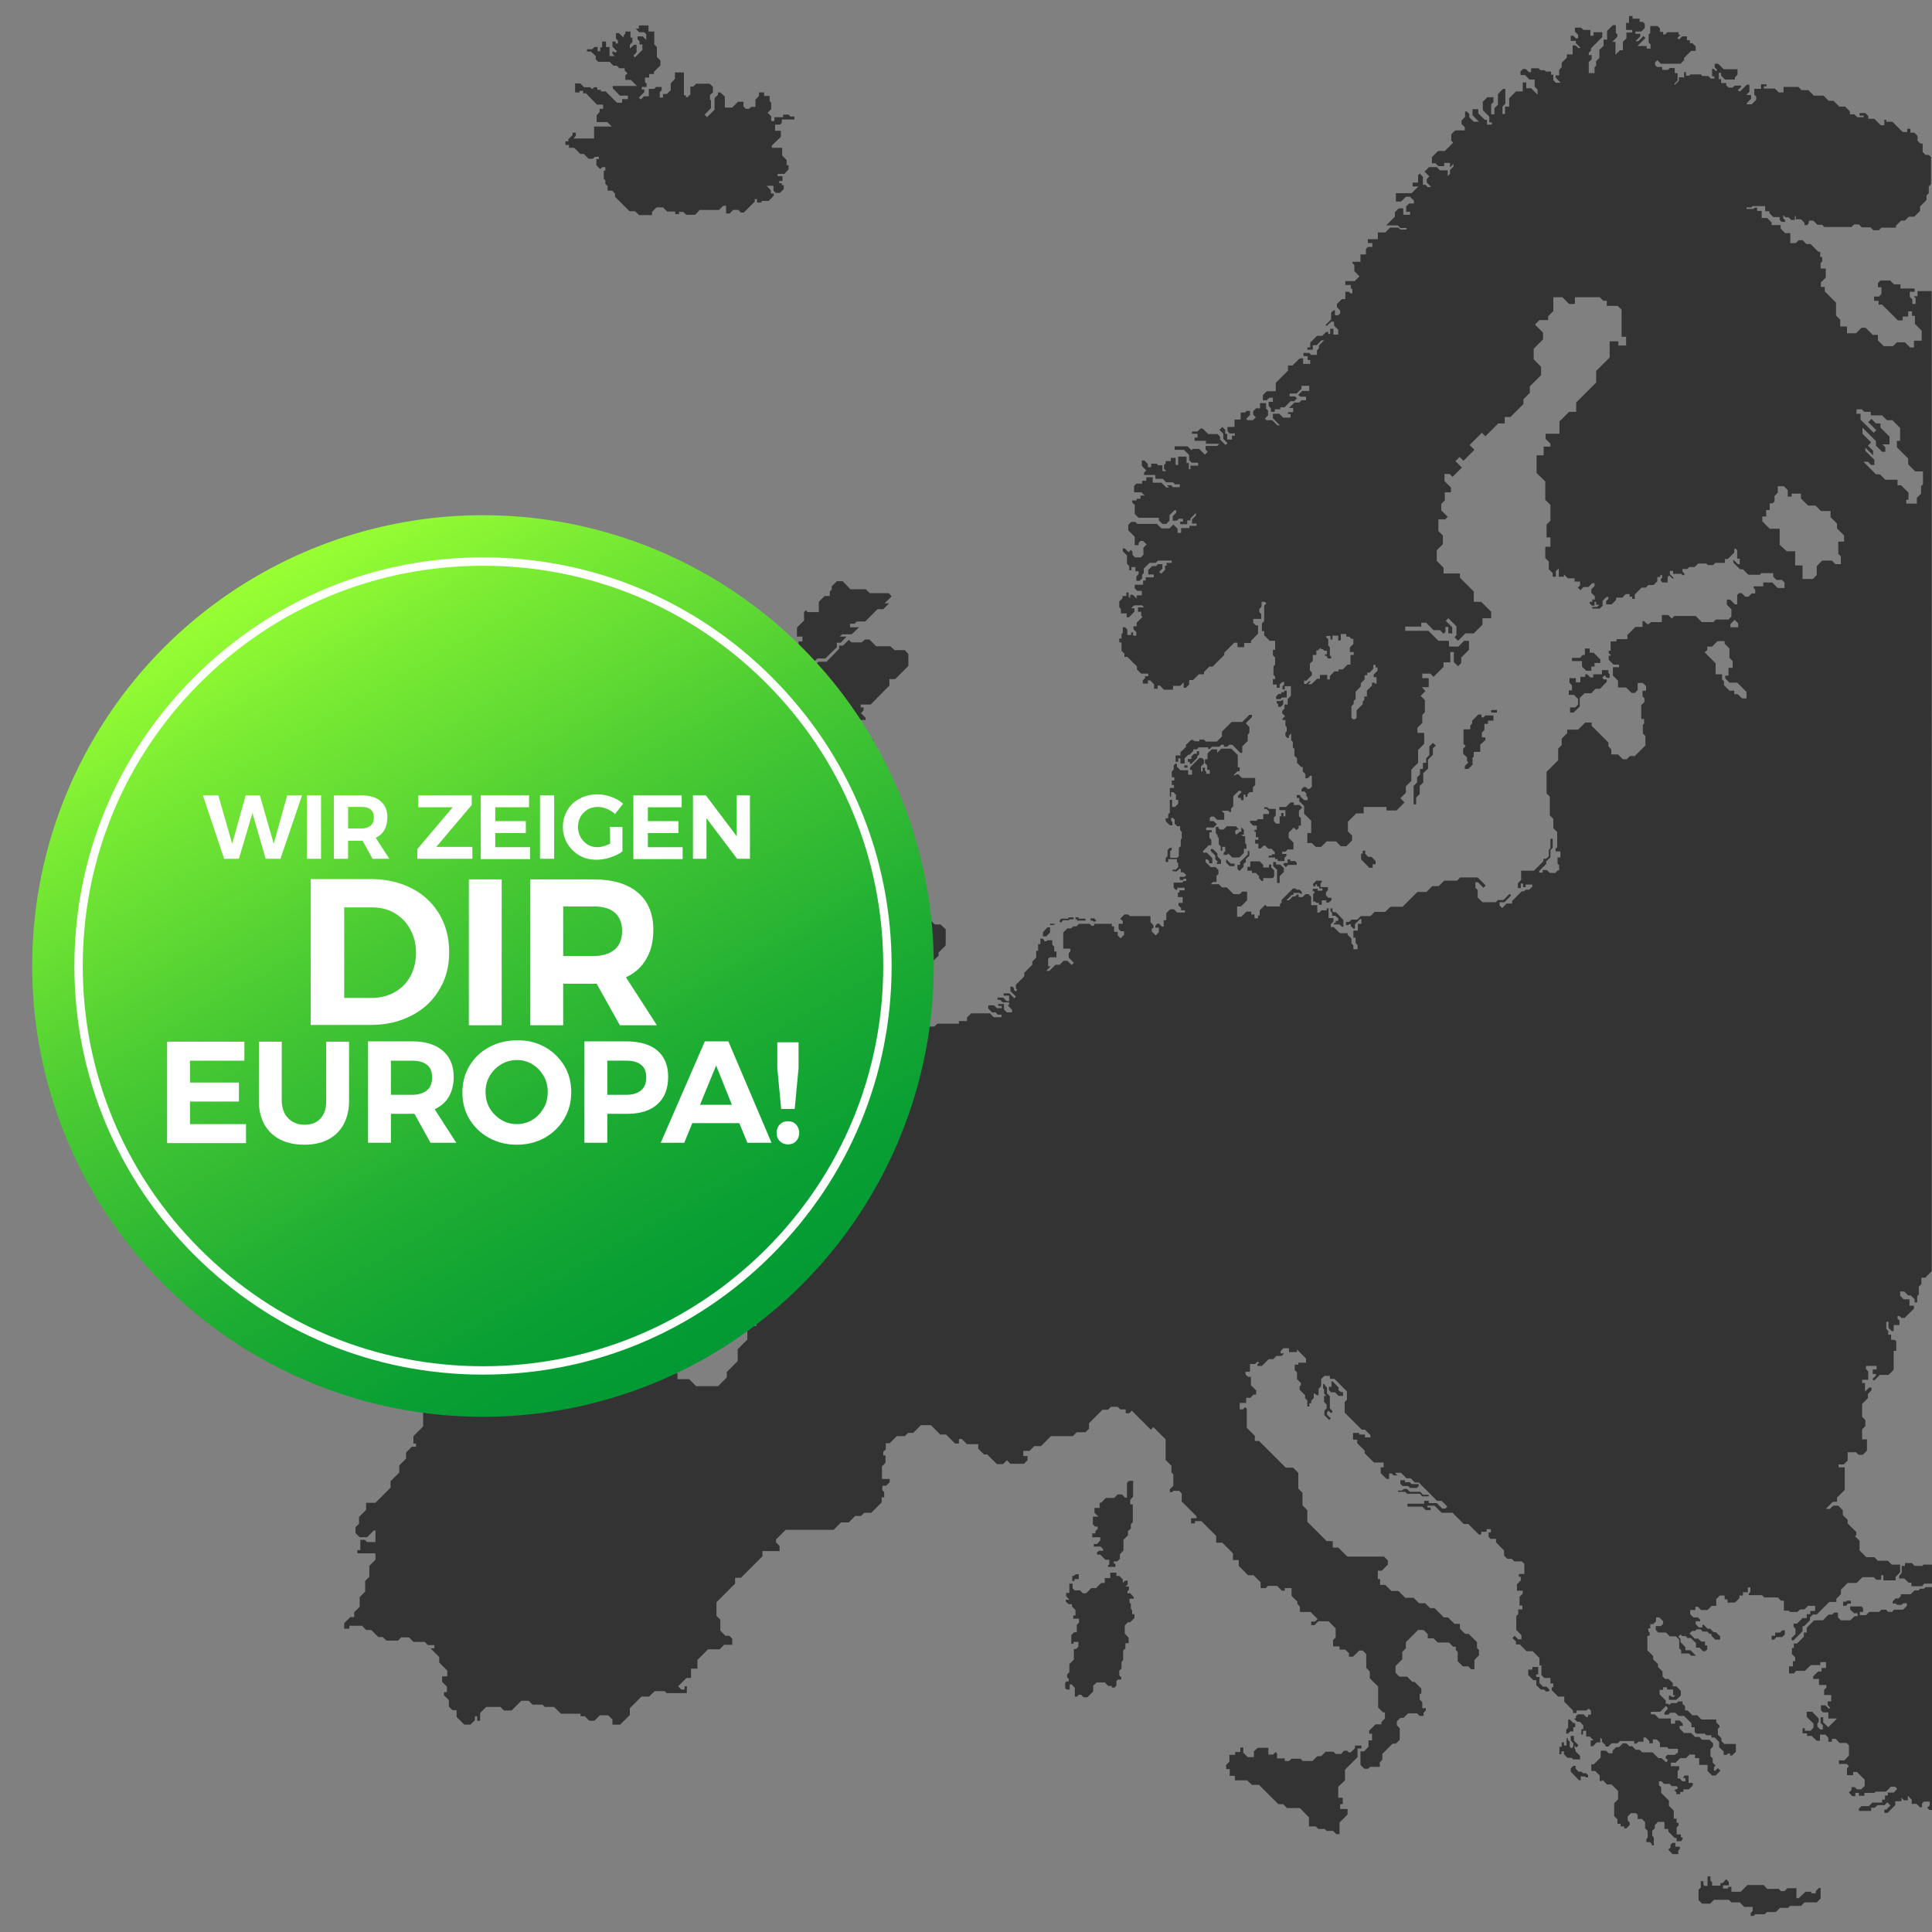 <?xml version="1.0" encoding="UTF-8"?> <svg xmlns="http://www.w3.org/2000/svg" xmlns:xlink="http://www.w3.org/1999/xlink" version="1.1" id="Ebene_1" x="0px" y="0px" viewBox="0 0 600 600" style="enable-background:new 0 0 600 600;" xml:space="preserve"><rect x="0" y="0" width="600" height="600" fill="#808080" stroke="none"/> <style type="text/css"> .st0{fill:#333333;} .st1{fill:url(#SVGID_1_);} .st2{fill:#FFFFFF;} </style> <g id="Ebene_2_00000159435491384390470210000000241090382624922538_"> <g> <polygon class="st0" points="249.2,199.2 248,199.2 248,201 245.5,203.5 243.7,203.5 243.7,204.9 242.6,206 240.5,206 240.5,207.4 242.3,207.4 242.7,207.8 244.2,207.8 244.2,208.4 241.8,208.4 241.8,210 243.9,212.1 247.1,208.9 249.5,208.9 253.8,204.5 256.3,204.5 259.9,201 259.9,199.6 261.1,199.6 262.9,197.7 260.8,197.7 261.5,197 264.5,197 266.8,194.8 264,194.8 264,193.7 265.4,193.7 266.1,193 268.7,193 272.5,189.2 274.3,189.2 276.1,187.4 274.7,187.4 276.9,185.2 276,184.2 270.1,184.2 268.9,183 264.1,183 261.7,180.5 259.9,180.5 258.3,182.1 258.3,183.1 257.7,183.7 257.7,185.1 256.1,185.1 254.3,186.9 254.3,190.1 252.8,190.1 250.8,190.1 250.3,189.5 249.7,190.1 249.7,192.7 247.5,194.9 247.5,197.7 249.2,197.7 "></polygon> <polygon class="st0" points="340.2,475.5 340.2,476.2 339.2,476.2 339.2,477.4 341.7,477.4 341.7,478.4 340.7,479.5 339.7,479.5 339.7,480.3 341.8,480.3 342.6,481.1 342.6,481.6 341.3,481.6 340.7,482.1 340.7,482.8 341.7,482.8 343.3,484.4 344.5,484.4 344.5,485.8 344.1,486.2 344.1,486.6 346.4,486.6 346.4,485.6 345.9,485.6 345.9,484.9 347,484.9 347.8,484.1 347.8,482.7 348.9,481.5 348.9,478.2 350.3,476.8 350.3,475.5 351.2,474.7 351.2,473.4 351.8,472.7 351.8,467.2 351,467.2 351,465.8 351.9,464.8 351.9,459.9 350.6,459.9 350,460.5 350,465.1 349.4,465.1 348.4,464.1 347.1,464.1 346,465.2 343.4,465.2 342,466.7 341.5,466.7 341.5,468.3 339.9,468.3 339.9,469.8 341.1,471 339.4,471 339.4,473.4 340.1,474.1 340.9,474.1 340.9,474.8 "></polygon> <polygon class="st0" points="351.6,500.1 351.2,499.6 351.2,498.1 350.8,497.7 350.8,496.5 352.1,496.5 352.1,496 351,494.8 350.1,494.8 350.1,494.3 350.6,493.7 350.6,492.7 349.5,492.7 350.2,492.1 350.2,490.9 349.4,490.9 348.7,491.6 348.7,490.5 347.6,489.4 346.7,489.4 346.7,488.4 344.8,488.4 344.8,490.1 343.1,490.1 343.1,491.6 342,491.6 340.4,493.2 338.9,493.2 337.3,494.8 336.3,494.8 335.4,493.9 333.7,493.9 333.1,493.2 333.1,491.8 332.1,491.8 332.1,494.7 331.1,494.7 331.1,495.7 332.1,496.8 331,496.8 331,497.4 331.9,498.2 332.9,498.2 332.9,498.9 334,500 334,501.7 333.3,501.7 333.3,502.7 335.1,502.7 335.1,503.9 334.4,504.6 334.4,506.9 333.6,506.9 332.7,507.8 332.7,510.5 333.4,510.5 333.4,509.9 334.9,509.9 334.9,511.4 334.2,512.1 333.5,512.1 333.5,515.4 332.1,516.8 332.1,519.3 331.4,520 331.4,520.9 331.9,521.4 331.9,522.2 331.2,522.2 330.8,522.6 330.8,524.3 331.3,524.7 332.2,524.7 332.2,523.1 332.8,523.1 333.8,524.2 333.8,526.9 334.5,526.9 335,526.3 335.7,526.3 336.5,527.1 337.7,527.1 339.5,525.3 339.5,523.5 340.6,522.5 343.1,522.5 344.2,523.6 345.3,523.6 345.3,524.1 346.1,524.1 346.7,523.5 346.7,522.1 347.2,521.6 348.2,521.6 348.2,520.9 347.6,520.3 347.6,518.8 348.3,518.2 348.3,516.1 348.8,515.6 348.8,512.6 349.5,511.9 349.5,510.3 350.5,510.3 350.5,508.6 349.3,507.3 349.3,504.8 350.3,503.8 351,503.8 352.3,502.5 352.3,501.3 351.6,501.3 "></polygon> <polygon class="st0" points="333.7,490.4 335,490.4 335,488.9 334,488.9 333.6,489.4 333,489.4 333,491 333.7,491 "></polygon> <polygon class="st0" points="420.8,542.9 419.5,544.2 418.8,544.2 418.4,543.7 417.4,543.7 416.5,544.7 414.8,544.7 414.1,544 411.7,544 410.3,545.4 409.1,545.4 407.6,546.9 404.6,546.9 403.9,546.2 401.1,546.2 400.3,546.9 399,546.9 399,546.1 396.6,546.1 396.6,544.6 396.1,544.1 395.4,544.9 393.9,544.9 393.9,542.8 390.6,542.8 389.4,543.9 389.4,545.7 387.5,545.7 386.1,544.3 386.1,542.7 385.2,542.7 385.2,544.1 383.6,544.1 383.6,545 381.8,545 381.8,547.1 380.8,548.1 380.8,549.4 381.9,549.4 381.9,551.5 383.5,551.5 383.5,552.9 387.3,552.9 388.8,554.3 391,554.3 397,560.3 398.5,560.3 399.7,561.5 403.7,561.5 406.5,564.4 406.5,567.2 408.6,567.2 409.4,568 411.4,568 412,568.6 414,568.6 415,569.6 416,569.6 416,566 418.5,563.5 418.5,561.8 416.2,561.8 416.2,560.3 417,560.3 417,558.3 415.6,558.3 415.6,554.9 417.7,552.9 417.7,549.6 421.6,545.7 421.6,543 422.8,543 422.8,542.1 420.8,542.1 "></polygon> <polygon class="st0" points="434.2,463.3 436.4,463.3 437,463.9 440.9,463.9 441.7,464.7 443.7,464.7 443.7,464.2 441.9,464.2 441.1,463.3 437.9,463.3 436.9,462.4 436,462.4 435.4,462.9 434.2,462.9 "></polygon> <polygon class="st0" points="434.9,459.7 434.9,460.8 435.6,461.5 437.3,461.5 437.9,462.1 440,462.1 440.6,461.5 440.6,460.9 438.4,460.9 437.8,460.3 436.3,460.3 436.3,459.7 "></polygon> <polygon class="st0" points="415.7,433.5 417.1,433.5 417.1,432.3 416.4,432.3 415.7,431.7 415.7,430.9 413.9,429 413.5,429 413.5,430.7 412.7,430.7 412.7,431.7 413.4,432.4 414.6,432.4 "></polygon> <polygon class="st0" points="412.6,438.1 413.4,438.9 413.9,438.3 413,437.4 413,434.7 413,433.6 412.1,432.7 412.1,431 411.2,429.8 410.9,429.8 410.9,431.3 411.2,431.3 411.2,432.8 411.9,433.5 411.2,433.5 411.2,435.4 412,436.2 412,437.4 411.3,438.1 411.3,439.5 412.8,441 413.3,440.5 412.1,439.3 412.1,438.6 "></polygon> <path class="st0" d="M527.7,546v2.1h2.6v1.9l1.4,1.4h1.1l1.5-1.5l-0.8-0.8l-0.8,0.8h-0.4v-1.1l0.5-0.5l-0.9-0.9v-1.3l-0.7-0.7 v-2.2l0.8-0.8v-1l-1.1-1.1h-2.3l-0.9-0.9h-1.3l-1.2-1.2H523l-1.4-1.4V536h1v-0.7l-1-1h-1.4v1h-1.3v-1.6h-3.7l-1.3-1.3h-1.2v-0.8 h2.9l1.8-1.8l0.5,0.5v0.5l-1,1v0.7h1.2l0.6-0.6h1.6l1,1h1.7l2.3,2.3v1.2h1v1.5l0.5,0.5h2.6l0.5,0.5h1.6v0.7h1l1.4,1.4v1.6l1.4,1.4 v1h0.9l0.4-0.4h0.7v0.6h0.6l1.2-1.2v-2.4h-3.6l-0.9-0.9v-0.9l-1.1-1.1v-1.8l0.5-0.5v-0.5l-1-1V534h-4.6l-1.3-1.3h-1.5l-1.5-1.5 h-0.8v-1.3l-0.8-0.8v-0.7h-1.3l-0.5,0.5H519l-0.6,0.6l-0.4-0.4h-0.7v-1l-1.9-1.9v-1.4h1.1V524h1.2v0.7h1.9v1.8h0.7l-0.5,0.5h-0.6 l-0.4-0.4h-0.5v1.3h2.3l1.4-1.4v-1.4l-1.4-1.4h-1.1v-1l-1.3-1.3h-1.1l-0.8-0.8v-1.5l-1.4-1.4v-0.9l-1.5-1.5v-1l-1.8-1.8V508h0.7 v-1l-0.4-0.4v-0.9h0.6v-1.3h0.9l0.9-0.9v-1.2h1l1.2,1.2v0.8l-0.7,0.7h-1.6v1.2l0.8,0.8h2.4l1.2,1.2h1.9l1,1v2.7l0.6,0.6v1h2.4 l0.7,0.7h1.5l-1.7-1.7h-1.6v-1l-1.5-1.5v-1l-0.7-0.7l0.7-0.7l0.5,0.5h1.1l0.6,0.6h1l1.6,1.6v1.4h1.1l1.1,1.1h0.7l0.6-0.6V511h-0.7 v-1.2h-1.2l-0.9-0.9h-1.1l-1.6-1.6l0.8-0.8h0.9l0.5-0.5h1.2l0.7,0.7h1.4l0.7,0.7h0.6v0.6l1.2,1.2h1.5V508H534l-1.1-1.1h-0.7 l-1.1-1.1h-0.8l-1.2-1.2h-0.4v0.8h-1.1l-1-1v-0.9h1.4V503l-0.7-0.7h-1.4l-1-1V500h1.6v-1h0.8l1,1h2l1.3-1.3h1.4v-2.1l1.1-1.1h1.5 v1.2h0.9v1h2.3l1.4-1.4v-0.8h1.1v-1h1.5V493h0.8v1.4l-0.5,0.5v0.5h4.1l0.7,0.7h4.2l1,1h0.9v1.2v1.9h1.5l0.4,0.4h2.3l0.9-0.8h1.3 l1.1-1.1h2.2v1.6h-1.5v1h-1.1v1.2h-1.3l-1.7,1.7H557v1l0.6,0.6v1.7l-1.2,1.2v0.7h0.6l2.8-2.8V505h0.5l1.8-1.8v-0.9l0.9-0.9h1.2 l3.9-3.9h2.2v-1l1.4-1.4v-1.4l2.1-2.1h2.8l1.8-1.8h3.5l0.8,0.8h1.5v-1.4h0.7v1.6h3.8v-1.1l1.4-1.4v-2.4h-2.6l-1.2-1.2h-3.1 l-1.1-1.1h-2.5l-2.1-2.1v-3l-1.4-1.4l0.4-0.4v-0.9l-0.6-0.6l-2.1-2.1V472l-1.5-1.5V469l-1.4-1.4h-1.6l-1,1H567l2.2-2.2h1.3v-1.3 l1.4-1.4l1-1v-7H571v-0.9h1.6l1.2-1.2V451h2.6l0.8,0.8h1.3l1.3-1.3V447h-1.5v-1.2v-1.9l1-1V441l-1-1v-4l1.8-1.8v-1.3l1.1-1.1v-0.9 h-0.7l-1.3,1.3v-2.7h-0.9v-1h1.9v-2.6l-0.7-0.7v-1h3.3v1.1h-1.2v1.4h1v0.5l-1.1,1.1l0.5,0.5l1.8-1.8h2.7l1.6-1.6v-5.9h0.8v-2.9 l-0.5-0.5h-1.1v-1.6h-0.9v-1.2l-0.6-0.6v-2.2h0.7v1.9l1,1h0.6v-1.9h1.8v-1.4l-0.6-0.6v-0.8h0.6l0.6,0.6h1l2.9-2.9v-0.9H593v-2 h-1.8l-1.1-1.1v-1.3h1.3l1.2,1.2h0.8l1.2,1.2v1h0.8v-2l0.5-0.5v-2.4l0.8-0.8v-2h1.2l2-2V90.4h-4.4V92h-1.2l0.6,0.6v1.8h-1V93 l-0.8-0.8v-1.6h1.5v-1h-4.4v-1.3h-2l-1.2-1.2h-3l-0.8,0.8v1.3h1.1v2.1l-0.8,0.8H582v1.3h1.4v1.2h1.1l4.9,4.9h1.5v-1.2h1.7v-1.6 h1.2v1.4h0.9v2.5l2.1,2.1v3.1h-2.4v2.1h-1.2l-1.6-1.6h-2.5l-1.2,1.2H585l-1.8-1.8V104h-1.6l-2.2-2.2h-1.3l-1.7,1.7h-2.8v-2.1h-2.1 v-2.1l-1.3-1.3v-4l-3.5-3.5v-1.4h-1.2v-1.4l1.5-1.5v-2.8h-1.6v-1.7l0.5-0.5v-1.4h-0.6v-1.6h-0.6l-2.4-2.4H561l-1.2-1.2h-1.2 l-0.9,0.9H556v-3.1h-1.6L553,71v-1.1h-2.8v-0.8l-1.4-1.4h-1.7v-2.2h-1.4v-1H545l-0.4,0.4h-2.2v-0.5h1.7V64h4.1v1.6h1.3v0.6 l1.2,1.2h2v0.9l0.6,0.6h1.1v-0.5l-0.6-0.6v-1l0.7,0.7h1l0.8,0.8h1.1v-1.2h0.3v1h1.6l1.1,1.1v0.7h0.8l0.5-0.5v-0.6l0.3-0.3h1.1 l1.3,1.3h1.5l0.7,0.7h8.4l0.8-0.8h1.5l0.9,0.9h2.7l0.9,0.9h1.7l0.8-0.8h4.5v-0.6l1.6-1.6h1.2l1.2-1.2h1.7l1.8-1.8v-1.4l2-2v-1.4 L599,60v-2.1l0.7-0.7v-8.4l-0.7-0.7h-1l-0.9-0.9v-2.6h-0.7l-0.9-0.9v-1.5l-1-1h-1.2V40h-1v1h-1.4l-3.2-3.2h-1.9v-0.6h-0.6v1.7 h-1.1l-2-2h-1.9V36l-0.9-0.9h-1.8v0.8h1.3v0.5h-2l-0.9-0.9h-1.4v-0.9l-1.5-1.5h-1.8l-1.8-1.8h-1.5l-1.6-1.6h-3l-1.7-1.7h-2.1l-1-1 h-4.6v1.7h-1.5l-1.2-1.2h-3.4v-0.7h0.8v-0.6h-1.7v1.4h-2.1v1.8l0.6,0.6v1l-1.4,1.4h-1.5V32l1.3-1.3v-1.2h-1.5l1-1v-2.2h-0.8l-2,2 H540l-0.3-0.3l1-1v-0.4h-2l-0.6,0.6h-1.3l-0.7-0.7v-0.7h-1.6v-1.2h-0.7v-2h0.7v0.9l1.2,1.2h3.1V24l0.8-0.8v-1.7h-4.3l-1.7-1.7 h-1.1v1.1l0.8,0.8l-0.4,0.4l-0.7-0.7h-0.5v2.3h0.7v0.7h-1.1l-0.8-0.8h-1.8l-0.5-0.5h-1.1H525l-0.4,0.4h-1v-1.1H523v1.9l-0.3-0.3 h-1.3v1.1l-1.3,1.3L520,26l1-1v-2.3h-0.9v-1.6h-1.5l-0.6,0.6h-1.8v-0.9h-1.6l-0.6-0.6v-0.8l0.7-0.7l1.1,1.1h6.1l1.1-1.1V18 l2.2-2.2h1.4v-1.4l-1-1h-0.8v-0.9h-0.9v-1.2h-1.5l-1,1l-0.5-0.5l1-1h-0.6V10h-3.5l-0.7,0.7h-0.6V9.9h-1V8.8l-0.7-0.7h-2.3v2.1 l-0.5,0.5v2.5l0.6,0.6v1.3h-1.2v-0.8h-2.9l2.5-2.5l-0.6-0.6l-1.6,1.6h-0.9l1.5-1.5v-0.8h-1.5V9.8h1.8l1.1-1.1V7.4l-0.6-0.6h-1v-1 H507V5h-1.1v2.1H505v2.2h1.9v0.8h-1.8v1.8L504,13v2.6h-0.9l-1.4,1.4v-4h-1l1.6-1.6v-0.7l-0.5-0.5V7.8h-0.9l-1.8,1.8v2.7H498v1.9 l-1.3,1.3V18l-1,1v1.4l-0.5,0.5v1.8h-1.8v-3.4l0.9-0.9v-1.3h-0.9v-0.7l0.7-0.7V15l3.5-3.5V10h-2.7v1.1h-1V9.3h-2.1L491,8.6h-1.9 v1.2l1,1v1.1h-0.7l-0.8-0.8h-0.8v1.6h1.6v0.7l1.5,1.5h-0.8l-0.8-0.8h-0.9v2.8h-1.8v1l-1.6,1.6v1.4l-0.8,0.8v1.7h-1.1v0.7l1.6,1.6 h-1.5l-0.8-0.8v-1.7h-0.7v-1h-1.6l-0.4-0.4h-1.3l-0.6-0.6h-2.3v1.2h-0.7l-1-1H473l-0.8,0.8v1.1h1.4l1.4,1.4h1.6v2.2l0.9,0.9v1.6 l-2-2H474v-1.8h-1.1v2.8h-2.1l-2.1,2.1v2.6h-1.3v2.3h-0.8v-2.3l0.9-0.9v-4.6h-0.7l-1.6,1.6v3.3l-1.1,1.1v1.9h-1v-3.1l0.7-0.7v-1.5 h-1.9l-1.4,1.4v2.6l2,2V38h0.8v0.7h-1.5v-1.5h-0.7l-2-2v-1.3h-1.8v1.9l2,2h-1.6l-1.4-1.4v-1l-0.8-0.8H455v1.7l-1.1,1.1v1.1l1,1v1 h-3l-1.2,1.2v2l0.6,0.6l-2.6,2.6h-2.1l-1.9,1.9v1.9h1.1l0.9,0.9h1.8v-1h1.8V52l1.1-1.1v0.8l-1.1,1.1V54l-0.7,0.7v-1.8h-2.4l-1-1 h-2.4l-1.4,1.4l0.9,0.9l0.6,0.6l-0.8,0.8v1.1l1.4,1.4h-1.1l-0.7-0.7h-0.8v-2.5l-1-1l-0.5,0.5v2.3h-1.7v1.2h1.8l-2.1,2.1h-4.9v2.6 h1.6l1.5-1.5h1.3l1.2,1.2v0.9h-1.5l-0.9,0.9v1.7h1.2v0.9h-2.1v-2h-1.4l-1.2,1.2v1.4l-2.7,2.7h3.6l0.8,0.8h1.9v0.5h-1.9l-0.6-0.6 h-2.6l-1.5,1.5h-2.3v2.1h-3.1v1.2h1.4v1.2h-1.4l-0.6,0.6V79h-1.7v2.3H420v0.4l0.6,0.6v1.9l1.6,1.6l-1.5,1.5h-2.9v1.2h1.7v0.9 l0.5,0.5v1.2h-0.6l-0.5-0.5h-1.1v2.3h-1.1l-1.5,1.5v1l1,1v0.9l-0.6,0.6h-1v-1.5h-0.5l-0.7,0.7v2.1l-1.9,1.9h0.7l1.2-1.2h0.9v1.2 l1.3,1.3v1.5h-1.5v-1.8h-1v1.6h-0.6v-0.6h-0.7l-1.2,1.2H409l-2.1,2.1v1.5H406v0.7h1.7v-1.4h1.2l1.5-1.5h0.8l-1.6,1.6v0.9l-0.6,0.6 v1.4h-1.8l-0.6-0.6h-1.8v1h1.3v1.2h0.8v1.2h-2.2v-1.7h-1.1l-2.2,2.2H400v1.6l-3.8,3.8v2.6h-2.8l-1.2,1.2v1.6h1.2l0.8-0.8h1.1v1.3 H394v1.3l0.7,0.7v1.1h1.2v-0.8h1.7v-0.6h1.3l1.9-1.9h1.1l0.9-0.9l-0.6-0.6h-1.7v-0.9h2.2l1.5-1.5v-0.9h2.4v1.6h-2.2l-1.2,1.2 l0.6,0.6h1.8v1.1h-1.4l-0.7,0.7H402l-1.7,1.7h1.3v1.3H400v0.6h0.8v1.1h-2.3l-1.2-1.2h-2v1.4l2.2,2.2h-0.8l-1.6-1.6h-1.8l-0.5-0.5 l1-1v-1.5l-0.6-0.6v-1.7h-1.9v1.6h-1.2l-0.9,0.9v1.1l0.8,0.8l-0.9,0.9h-1.7l-0.4-0.4l1.2-1.2v-1.3h-1l-0.5,0.5h-1.4v2.2h-1.9v2.3 h-2.2v1.3l0.7,0.7h1.6v0.7h-0.9v1.2h-1.5v-1.8h-0.6v-1.2l-0.9-0.9l-0.9,0.9l1.2,1.2v1.6l1.3,1.3l-0.6,0.6l-1.7-1.7v-0.9l-0.8-0.8 h-2.9l-1.7-1.7h-0.7l-0.9,0.9h-1.7v0.7h1.7v1.2H371v1h3.5v0.9h4.2l-0.7,0.7h-3.6v1.1l0.7,0.7l-0.9,0.9l-1.8-1.8h-2l-0.4,0.4 l-1.2-1.2h-4v1.1h2.9l1.6,1.6v1.6l0.8,0.8h2v0.9h-2.4v1.1h-0.5v-1.9h-0.7v-2h-2.6v2.6h-0.8v-2.2h-1.5v1H362v0.7l-0.5,0.5v1.2 l0.7,0.7H361v-1.8h-1.3l-0.5-0.5h-1.7v1.1h-1v-1l-1.1-1.1h-0.8v1.7l1.4,1.4l-0.7,0.7v0.7h3.5v1.2h2.3l1.1,1.1h2.1l0.6,0.6h1.5v0.9 h-2.1l-0.6-0.6h-1.3l0.7,0.7h-0.9l-1.5-1.5H358v-1.7h-2v1.1h-1.3v0.9h-1.8l-0.7,0.7v2h2.3l1,1h-1.3v1H353v0.5h-1.4v0.6l0.8,0.8 v2.8l1.2,1.2h6.3v0.8l1.1,1.1h1.2l1-1V160l1.5-1.5h0.6v0.7l-1.1,1.1v1.4h1.3l0.6-0.6h1.3v0.9h-0.9v0.8h2.2v-1.2h1V161l1.7-1.7v0.8 l-1.2,1.2v1.3h1.4v0.7h-2.2v0.7h-2.6v1.5h-1.1v-1.3l-1.3-1.3l-1.2,1.2h-2.5l-1.4-1.4h-6.1l-0.6-0.6h-1.3l-0.9,0.9v1.7l2,2v2.6h1.2 v-0.7l0.6-0.6h0.8l1.1,1.1l-1,1v2.2l-0.8,0.8h-1.8l-0.8-0.8v-1l-0.5-0.5l-0.7,0.7l-1.2-1.2h-0.6v0.9l1.3,1.3v2.6l0.7,0.7v1.3h0.7 v-1h1.2v1.3h1v0.9l-0.7,0.7v1.4h1l0.8-0.8v-1.1l0.5-0.5v-1.4l1.8-1.8h1.9l0.7-0.7h4.3v0.7h-1.6v0.9h-0.5v1.3l-1.2,1.2l-0.6-0.6 l1-1v-1.4h-1.4l-0.6,0.6h-1.2l-1.2,1.2v1.4h1.7v0.9h-2.5v1H355v1.3h-2.6v1.1l0.8,0.8h1.4v1.4H353v1l-1.2-1.2H351v1.1l-0.5-0.5V184 h-0.7v1.1h-1.2v0.7l-1,1v1.8l0.5,0.5v1.4h1.8v1.2h0.7l1.7-1.7v-1.1h-1l0.9-0.9h2.5l0.6,0.6h-1.9v1.4h1v1.2l0.4,0.4l-1.8,1.8v1.1 h-1v0.9l0.9,0.9v1.1h-1v-1h-0.6v0.8h-1.2v-1.7l-0.7-0.7h-0.7v1.7l-0.4,0.4v1.4h-0.7v1.2h0.7v2.6l0.9,0.9v1h0.9l3,3v0.9l1.3,1.3 h2.2v0.8h-1v0.6l-0.7,0.7v1h1.6v-1h0.7l1.2,1.2v1.4h1.1v-1h0.7l1.3,1.3h2.8V213h2.2l1.1-1.1v1.7h0.7l1-1v-1.4h1.2l1.8-1.8h1.6 v-0.7l1.7-1.7h1l3.6-3.6v-0.7l3.1-3.1h1v1.4h2.1v-1.3h2.1V199l2.2-2.2v-2.6H390l-0.8-0.8v-1.2h2.5v-1.5l-0.6-0.6v-1l0.7-0.7v-1.5 h1l0.5,0.5l-0.7,0.7v4.8l-0.7,0.7v2.4h0.7v1.3l1.7,1.7h1.7v1.6v1.2h-0.7v1.7l0.7,0.7v2.2l-0.5,0.5v2.7l0.5,0.5v0.8h-0.7v1.7h1.2v1 h0.9v-1l0.8-0.8h0.6v0.8l-0.5,0.5v1h0.7v-1h1.9v3l-1,1v1.7h-1v1.3l-0.7,0.7v0.7l0.9,0.9l-0.8,0.8v0.4h0.9v1.8l0.4,0.4v1.3 l-0.4,0.4v1.1l0.6,0.6h0.5v-0.7l0.7-0.7v2.1l0.5,0.5v1.7l0.5,0.5v2.1l0.8,0.8v1.4l1.3,1.3h0.5v1.4l0.8,0.8v1.3h0.7l0.8-0.8h0.5 v3.4l-0.7,0.7h-0.6l-0.6-0.6h-0.6l-0.7,0.7v0.7h0.9l0.6,0.6v0.8l0.4,0.4v0.9H405l-1.2-1.2v-0.4h-1.1v0.9h0.8v1l1.5,1.5v2.4 l2.2,2.2v3.8H406v3.1h1.4l1.2,1.2h1.7l1.7-1.7h2.9l1.5,1.5h1.7l1.8-1.8v-1.5l-1.3-1.3v-3l2.6-2.6h2.3v-2h7.1v1.1h3.1l2.5-2.5 l-1.3-1.3l1.7-1.7v-2l1.7-1.7V239l2.1-2.1v-4l1.9-1.9v-3.4h-2.1V226l1.5-1.5V222l0.8-0.8v-3.8l-1.3-1.3l1.5-1.5l-1.2-1.2h2.2v-2.8 h-2v-1.4h2.5l1,1l3.1-3.1v-1.4h2.1v-3.2h1.1v3.1l1.3,1.3l1-1v-1.7l2.4-2.4V199h-1.5l-1.8,1.8H450V199h-3.3l-3.1-3.1h-7.2v-1.3h5 v-1.2h1.5l2.3,2.3h2l1.1,1.1l0.6-0.6v-1.5h0.9v2h1.2v-1.9l-2-2l0.8-0.8l2.5,2.5v2.8l-0.6,0.6l1.1,1.1l2.3-2.3h2.6l2.7-2.7v-2h2.7 v-2l-3.1-3.1h-2.3v-3.2l-4.3-4.3v-1.3h-5.1v-1.8l-2.1-2.1v-3.3l1.9-1.9v-2.7l-1.4-1.4v-3.6h2.1l0.8-0.8l-2-2v-2l1.1-1.1v-2.5h1.9 v-1.5l-2-2v-2.2h1.6l0.9,0.9l2.9-2.9l-2-2l1.3-1.3l1.2,1.2l3.4-3.4l-1.5-1.5l3.8-3.8l1.1,1.1l4-4h2v-2h1.8l4-4V124l2-2v-2l3.5-3.5 v-2.6l-2.3-2.3v-3.3l2.9-2.9v-2.1l-2.5-2.5l1.4-1.4h2.7v-1.2l1.6-1.6v-4.3h2.8l2.1,2.1h1.8v-2.1h6.1h1.6l1.1,1.1h1.1V95h3.4 l1.2,1.2v8.4h1.4v2.7h-2.4V106h-2.7v5l-4.2,4.2v3.6l-6.2,6.2v2.9h-2.2l-3,3v3.8h-2.8H480v1.6l1.5,1.5v0.9h-2.1v2.7h-2.2v5.5 l2.7,2.6v5.7l1.6,1.6v4.9l-1.2,1.2v4h1.2v2.9h-1.6v3.5l1.1,1.1v2.4l1.2,1.2v1.1h1v-1.7l0.9-0.9v2.6h1.6v-0.7l1.2,1.2h2.1v1h1.7 v1.2l-0.7,0.7l0.8,0.8l1-1h1.5l1.2-1.2h0.7v0.9l-1,1v1.1l1.1,1.1v1h-0.8v0.7h-0.8v0.5l0.7,0.7h0.8v-1.2h0.5v0.9h1l-0.7,0.7h-1.5 v0.5h2.3l0.9-0.9v-1.5l1.2-1.2h0.6v0.6l-0.7,0.7v1h1.7l1.4-1.4v-0.7h1.9l1.1-1.1h1.2v0.8h0.8v0.7h0.8v-1.4l2.1-2.1h1.3l0.8-0.8 h1.6l1.2-1.2v-1.3h0.9v-0.6h0.6v0.8l-0.4,0.4v0.6l0.5,0.5h1.6v-1.7l0.5-0.5l0.9,0.9h0.6l-1.3-1.3v-1h1v0.9h0.5h2l0.4,0.4h0.6v-0.5 l-0.6-0.6v-0.8h1.5l0.6-0.6h1.7l1.1-1.1h2.5l0.5,0.5h1.6l0.7-0.7h0.8h2.2v-1.2h0.9l2-2v-1l0.3-0.3l0.6,0.6v2.6h0.8v1.7h-0.6 l-1.4-1.4v0.9l2.1,2.1h0.9l1.7,1.7h3.5l0.5-0.5h3.7v1.1l1,1h1.7l0.8,0.8v1.7h-2.1l-1.7-1.7h-2.8v1.2h-3v0.5l0.5,0.5v1.2H544l-1,1 h-1l-1.1-1.1h-0.8l-0.6,0.6v2.9h-0.7l-1.5-1.5h-1v1.6l1.4,1.4v2.3l-0.9,0.9h-3.9l-0.8,0.8h-3.6l-1.9-1.9H520l-0.8,0.8l-1.1-1.1h-2 v2.2h-3.4l-0.6,0.6h-0.6l-0.9-0.9h-0.5v1.8h-2.2l-2.5,2.5v1.3H502v0.7h-1.8v2.9h-0.6v0.7l0.8,0.8h-0.8v1.3l1.5,1.5h1.7v0.8h-1.9 v2.6l1.6,1.6v2.1h2.5l1.7,1.7h1l0.9-0.9v-2.2h1.6l1,1v1.4h-1.1v1.8l0.6,0.6v1.1l-1,1v1.6v2.7h0.9v1.4l-0.4,0.4v2.7l0.8,0.8v2.9 l-3.3,3.3h-1.5l-1,1H504l-1.5-1.5h-2.1v-1.6l-0.9-0.9v-1.2l-5.2-5.2v-1h-2l-2.2,2.2h-3.4v1.1l-1.7,1.7v2l-1.1,1.1v3.6l-3.6,3.6 v6.7l1,1v3.8v2l1.1,1.1v2.9l1.2,1.2v2v2.7l-0.5,0.5v0.8h1.5v0.7l0,0v1.2h-0.9v1.9l0.5,0.5v1.6h-0.4l-0.8,0.8h-1.7l-0.9-0.9h-1.3 v0.8H478v-0.5l2.2-2.2v-0.8l1.3-1.3v-1V264l0.7-0.7v-2.8h-0.7v2.9l-0.5,0.5v1.1v0.9l-0.8,0.8h-0.9v0.8l-2.9,2.9h-4v2.9l-1,1v1.5 h0.9v-1.4h0.7v1.1h0.8v-0.8h2.1v0.6l-1,1h-1.1l-0.5,0.5h-0.7l-1.5,1.5l-1.5,1.5v0.8h-1.7l-1.4,1.4l-0.8-0.8v-1h1.5l2.1-2.1 l-0.5-0.5l-1.9,1.9h-1.7l-0.7,0.7h-4.1l-1.5-1.5v-2.3l-0.7-0.7V274h0.8l1.7,1.7l0.7-0.7l-2.5-2.5h-5.4l-1,1h-4l-1.7,1.7h-2 L443,277h-2.8l-4.6,4.6h-3.8l-1.6,1.6h-3.3l-1.3,1.3h-3l-1.1,1.1h-1.8l-0.7,0.7h-1v1h0.7l0.3-0.3h0.5v0.6l0.8,0.8h0.5V287l1.7-1.7 l0.3,0.3v1.3h-1.1v2.1h-1.4v2.2h0.7v1.7l0.6,0.6v1.3h-1.3v-1.2l-0.6-0.6v-1.5l-1.2-1.2v-0.5h-1.4h-1l-1.9-1.9h-0.9V287l0.8-0.8 v-1.1h-1.5v-3H412v0.6h-1.6l-0.7,0.7h-0.6v-2.3h-1.9v-2.6l-0.8-0.8h-1l-0.9,0.9h-1.2v-0.8h-0.5l-0.6,0.6h-0.7l-1.2,1.2h-0.8 l1.7-1.7h0.5v-0.6h1.9l0.3,0.3h0.4V277l-0.7-0.7h-0.9l-0.4-0.4h-0.7l-3.6,3.6v0.8l-0.5,0.5v0.7h-4.1l-0.5-0.5l-1.7,1.7v1.6h-0.5 v0.9h-1.1V284h-1v-0.9h-1.5l-1.6,1.6h-1.3v-3.2h1.2l1.9-1.9v-2.7h-1.5l-0.8,0.8h-1.9l-2.1-2.1h-1.5l-1-1H376l0.7-0.7h1.1V272 l0.6-0.6v-1.2l-0.9-0.9H376l-1.6-1.6v-0.8h0.6l0.5,0.5v0.7h1v-1.6l-1.7-1.7h-1.2v-0.5l1.8-1.8h0.8v-1.7l-0.6-0.6v-1.7h0.7v-0.7 h-1.7V257h2.3l1-1l-1-1h-1.2v-1l0.4-0.4h0.9l1,1h2.2v-2l-0.8-0.8h2.1l0.4,0.4h0.4v-1.1l0.7-0.7v-3.1l1.7-1.7h0.5l0.4,0.4l-1.1,1.1 v0.7h0.9v0.7h0.8v-1.7h0.6v0.7h0.6v-0.8l0.7-0.7h1v-1.5l0.7-0.7v-2.2h-4.1l-1.1-1.1h-0.7l-0.4,0.4l-0.3-0.3l1.1-1.1h0.7v-1.2h-0.6 v-3.8l-2-2h-3.1l-1.3,1.3v-1.1h-1.7L375,234v1.8h-0.8v1.2l0.7,0.7v1.4h0.8v1.2h-1.1v-0.6l-0.4-0.4v-0.9h-0.7v1.2H373V238l0.9-0.9 V236l-0.6-0.6h-0.8l-2.9,2.9v0.8h0.6v1.5H369v-1.4h-2.4l-1.1-1.1v-0.9H365l-0.5,0.5v1.3l-0.6,0.6v1.8h0.8v1h-0.8v1.4h0.7v0.9h-0.7 h-0.6v2.7h0.4V246h0.7l0.8,0.8v1.6h0.7v1.2l-1,1H364v-2.2h-0.7v4l-0.5,0.5v1.2H362v0.9l1.3,1.3h0.8v-1l-0.4-0.4V254h0.6l0.5,0.5 v1.3l0.8,0.8h0.9v1.2l0.5,0.5v2.1l-0.3,0.3v2.1l-0.6,0.5v2.6l-0.5,0.5h-2.2v-2l0.5-0.5v-0.6h-0.6l-0.7,0.7v1.9l-0.6,0.6v1.2h0.8 v-0.9h2.7v0.9l0.4,0.4v1.2l-0.8,0.8h-0.9v0.5h1.3l0.9-0.9l0.3,0.3v0.9h0.8l0.9,0.9l-0.5,0.5h-1.5v1h1.1v-0.4h0.9v0.7h-0.8 l-0.5,0.5h-2.6v1.6l0.6,0.6h0.5v-0.6h2.3v0.8h-1.6v0.7h-0.5v1.4h1.5v1.8H366v0.8l0.8,0.8v0.7h1.2v0.7h-2.4l-1-1h-1.2l-1.2,1.2v2.2 h-0.8v2h-0.5l-1-1h-0.4l-0.7,0.7v0.6h1.1v1.4l-1,1l-1.2-1.2v-1h0.5v-1l-0.9-0.9v-1.9h-6.4l-0.5-0.5h-1.2l-1.3,1.3l0.8,0.8v0.8 h-1.3v1.6l0.7,0.7h1v1.1l-1.1,1.1l-0.9-0.9v-1.1H346v-1.7h-0.7v-0.8h-5.5v0.6H339l-0.6-0.6h-3.3l-0.8,0.8h-1l-0.6,0.6h-1.2 l-1.3,1.3v5h2.2v0.9l-0.5,0.5v1.4l1.6,1.6l-0.7,0.7l-1.3-1.3h-1.2l-1.2,1.2h-1.3l-1.9,1.9h-1l1.4-1.4h-0.8v-2.3l0.5-0.5h2.1v-1.8 h-0.7V294l-0.6-0.6V292h-1.5l-0.3,0.3h-0.7V292l-0.5-0.5h-0.7v1.7h-0.7v2.1h-0.6v2.1l-1.2,1.2v1l-2.5,2.5v1.1l-2.6,2.6v1.2 l0.4,0.4l-0.5,0.5l-0.5-0.5v-0.5l-0.5-0.5h-0.6v1.4l1.7,1.7L315,310l-1.5-1.5h-1.8v0.7h1.7v1.7h-0.8l-1.1-1.1h-1.7v0.7h0.8 l0.8,0.8h2v0.6l-0.4,0.4l1.3,1.3v0.8h-1.6l-0.9-0.9v-1.7H310v0.6h1.1v0.7h-1.5l-0.9-0.9h-1.8v1l1.2,1.2h1.1l0.7,0.7h1.1v0.8h-2.4 l-1.2-1.2h-1.9h-3.9l-1.3,1.3v1.1h-2.5v0.8H296h-4.9l-0.9,0.9h-3v1.6l-2.3,2.3v3.9l-1.6,1.6v1.5h-0.6l-3,3H274l-1.2,1.2h-3.6 l-1.3,1.3h-1.4l-1.3,1.3v1l1.1,1.1h1.2v1.3h-2l-1.4,1.4H261l-2.3-2.3h-2.6l-2.1-2.1h-1.5l-0.9-0.9v-2.4l0.9-0.9v-1.9h-2l-0.7,0.7 h-1.1l-2.9-2.9l-0.8,0.8l1.1,1.1l-0.6,0.6v3.3l1.1,1.1v2.9l-1.4,1.4v2.6l1.4,1.4v3.1h-3l-1.5-1.5h-1.3v2.3h-1.3v-2.2h-1.7v-0.7h-2 l-1,1h-2.6v-2.4l-0.9-0.9v-1.9l-1.9-1.9h-4v1.7h-0.8l-1-1h-4.8l-0.8-0.8h-5.9l-1.9,1.9c0,0,0,1.7,0,1.9h3.8l0.9,0.9v1.6h-2.1v-1 h-0.7v1.9h1.8l-1,1h-3.1v0.7l2.7,2.7v2.2h1.1l1-1h0.9v1.2h1.7v1.9h1.5l3.8,3.8h1.4l1.2,1.2h3.4v1.5h-1.9l0.8,0.8h3.4l-2.1,2.1v1.7 l0.7,0.7h4.4v1h-1.6v1.4H231v1.1h1.7v1.8l-1,1V371h-0.8v1.6l-0.6,0.6v1.8l2.9,2.9v2.4l5.2,5.2h1.4l-1.8,1.8l1,1v3.2l-0.9,0.9v1.6 h-1.7v1.4l0.9,0.9h1.8v2.5l1.9,1.9v5.3h-0.7v-5.1l-2.2-2.2v-1.8h-0.8l-1,1v2.8l-2,2v2.1l-1.3,1.3v2.7l-0.9,0.9v1.1h0.5l0.7-0.7 h1.6v1.7h-1.8l-1,1v3.2l-3,3v3.7l-3.4,3.4v1.7l-2.7,2.7h-3h-3.8l-2.2-2.2h-3.6v-1.8H205l-1.8-1.8h-2.3l0.7-0.7v-1.3h-8.8l-1.2-1.2 H188l-2.4-2.4H184l-1.8-1.8h-2.1l-2.2-2.2v-1.4h-1.1V412h-1.4v1.1h-2.2L172,412h-2.6l-1.6-1.6h-3l-0.9-0.9h-2.1l-1-1H160v-1.7 l-1.5-1.5h-1.7v-1h-4.7l-1.1,1.1h-2.2l-0.9,0.9v0.7l-0.8,0.8h-4.8l-1.2-1.2h-1.5l-0.8,0.8h-2.7v1.2h-1.3v1.7l-1,1v0.6h1.8v2.3h1 v0.8h-0.8l-1.5,1.5v1.8h1.8l0.9-0.9h1v0.9h-0.7l-0.7,0.7v0.6h-0.9v1.2h0.9v1.4h-1.2v0.9h1.8v0.9l-1.6,1.6h-1.5l-1,1v2.8l-1,1v5.2 l-0.7,0.7v6.7l-3,3v2.3h0.8v1h-1.3l-1.8,1.8v1.9l-2.1,2.1v2.2l-2.7,2.7v2l-4.7,4.7h-2.9v2.2l-2.2,2.2v2.1l-1.1,1.1v1.8l1.3,1.3 h2.3l2.1-2.1h0.5v3.6H114l-0.7-0.7h-1.4v3.2H111v1h5.6v2l-1.9,1.9v3.4l-1.3,1.3v3.3l-1.7,1.7v3l-1.7,1.7v1.5h-1.2l-1.9,1.9v1.7 h1.6v-0.9h3.9l1.3,1.3h1.6l2.2,2.2h1.4l1.1,1.1h3.6l1-1h2.4l1.4,1.4h3.5l1,1h2v1h-1.2l2.7,2.7v1.7l2.5,2.5v1.8h-1.6v1.7l1.5,1.5 v1.7h-0.9v1l1.5,1.5v2l1.1,1.1h1.3v2.1l2.4,2.4h1.9l1.4-1.4V533h0.7v1.4h0.9V532l1.9-1.9h4.4l1.1,1.1h2.4l3-3h2.3l1.2,1.2h3.1 l0.7,0.7h2.9l2.1,2.1h6.1v0.8h1.3l1.4,1.4h1.6l1.7-1.7h2.6l1.3,1.3v1.6h2.4l3-3v-2.1l3.6-3.6h2.4l1.7-1.7h3.1l0.6,0.6h6.3v-2.1 h-0.7v1h-1l-1-1l2.6-2.6h1.4v-2.9h2v-2.7l3.3-3.3h3.6l1.4-1.4h2.5v-1.9l-0.9-0.9h-1.2l-1.6-1.6V503l-1.2-1.2v-4.2l5.8-5.8V490h1.8 l6.7-6.7v-1.6h5.3v-1.6L241,479v-0.9l3-3h14.9l2.3-2.3h2.4l2-2h1.8l1-1h2.2l3.2-3.2V465h0.8v-1.6l-0.6-0.6v-1.4h1.2l1.1-1.1v-1 h-2.4v-1.2v-2.7l1.1-1.1V452h-0.7v-1.1l0.8-0.8v-1.9h1.2l2.2-2.2h2.5l1-1h1.6l2.4-2.4h3.1l2.9,2.9h1.8l2.8,2.8h1.2v-1.4h0.9 l1.6,1.6h3.5v1.4l1.8,1.8h1l3,3h1.9l1.2-1.2l1.1,1.1h4.2l1.1-1.1v-1.3h-1.3v-1.6h1.9l1.5-1.5h2.1l3.1-3.1h3.8h3l1.2-1.2h2.7 l1.1-1.1V442l4.2-4.2h1.7l0.9-0.9h2.1l0.8,0.8h1.7v1.2h1.1l0.8-0.8l5.9,5.9l0.8-0.8l3.8,3.8v6.4l1.8,1.8v2.1l0.6,0.6v3.5l-1.1,1.1 v0.9h0.7l0.4-0.4h1.8l0.8,0.8v2.5l4.6,4.6v0.6h-1.7v1.6h1.2v-0.7h2l4.6,4.6v2.1h1.9l3.3,3.3v2.1h1.8v1.8l2.9,2.9h1.7l2.2,2.2v1.8 h1.6l0.7-0.7h2.8l1.5,1.5h0.9v-0.8h2.1v2.4l1.8,1.8v0.7l0.8,0.9v1.6h3.3l2.2,2.2l-0.8,0.8h-1.2v1.1h1l1.2-1.2h3.2l2.2,2.2v2.8 l-0.8,0.8v2h2v1h1.8l1.1,1.1v1.1h1.3l1.9-1.9h1.1l1.1,1.1v4.3l1.1,1.1v2.1l2.6,2.6v6.5l1.5,1.5h0.6v1.9l-1.1,1.1v0.7h-1.8l-2,2 v0.9h0.9v2.1H425v2l-1.4,1.4h-1.1v4.2l1.2,1.2h1.2l0.6-0.6h3v-1.4l0.8-0.8v-1.8l3.2-3.2h1l1.2-1.2v-3.6l-0.9-0.9v-1.2l1.1-1.1h1 l1.4-1.4h2.8l0.8,0.8h1.2v-1l0.7-0.7v-0.7h-1.1v-1.9l-0.8-0.8V526h0.5v-1.6l-2.1-2.1h-0.7l-1.6-1.6h-2.4l-1.2-1.2v-2.1l2.1-2.1 V513l1.1-1.1V510l3.8-3.8h1.7l1.3,1.3v1.3h1.8l1.3,1.3h3.5l1.3,1.3h0.8v1l0.6,0.6v2.9l1.6,1.6h1.7l0.9,0.9h1v-2.9l1.4-1.4v-1.7 l-0.6-0.6V510l-2.6-2.6H455l-1.6-1.6v-1.5h-1.7l-2-2h-1.3l-2.9-2.9h-1.4l-1.5-1.5h-1.9l-1.7-1.7h-2.6l-2.1-2.1h-2.2l-1.9-1.9h-1.6 v-1.8h-0.7v-2.6h1.2l1.9-1.9v-1.3l-1.2-1.2h-11.4l-2.8-2.8h-1.7v-2H412l-6-6V469l-1.5-1.5v-3.9l-1.3-1.3v-4.9l-1.6-1.6h-2.3 l-8.3-8.3h-1.3v-1.6l-2.5-2.5v-5.9l-0.5-0.5l-0.7,0.7h-1v-2h2v-1.6h1.3l1-1h0.8v-1.3l-1.6-1.6v-2.6h-0.9l-0.8-0.8V426h1.4v-2.4 h1.6l0.8-0.8l0.4,0.4l-0.5,0.5v0.5h1.4l2.1-2.1h1.4l1-1h1.6l0.8-0.8h-1.1v-0.7l0.9-0.9h1.7v1.2h2.5v-0.8l2.8,2.8v0.7v0.6h-2.4v0.6 h-1.1v1.7l0.7,0.7v2.1l0.7,0.7l0.5,0.5v0.7l-0.4,0.4v1l1.7,1.7v0.9l0.7,0.7v1.9h0.6v-1h0.6V435l0.8-0.8v-1.4h0.4l0.5,0.5h0.6v-2 l0.8-0.8v-2.2l1-1h1.7v0.9h1.4l3.9,3.9v2.6l-0.7,0.7v3.3l5.3,5.3h1l1.7,1.7v0.7h-1.7v-0.9h-1.8V445h-1.9v2.1h1.3v1.1l2.3,2.3v0.8 l2.9,2.9h3v1.5h-0.9v1.8l1.8,1.8h0.8v-1.7h0.8l0.6,0.6h1.2l-0.8-0.8h1.9l1.7,1.7h1.3l1.3,1.3h1.2l5.7,5.7h1.4l1.8,1.8l-0.6,0.6h-1 l-1.7-1.7h-2.5v-0.7h-1.4v0.9h-5.2v0.9h4.6l1.1,1.1h1.5v-0.8h-1v-0.6h2.2l2.2,2.2h3.4l3.5,3.5h1.4l3.3,3.3h0.7v-0.9h1.7v-0.8h1.3 v1h-0.7v1.4l0.6,0.6h1.7v1.1l2.5,2.5v1.6l1,1h1.4l0.8,0.8h2.3l0.8,0.8v3.1h-1.7v0.9h0.6v1.1l-1.2,1.2v2h1.8v0.9l-1,1v2.7h0.9v1.2 h-1.3v1.5l-0.6,0.6v4.3l1.6,1.6v1.3h-1l-1.1-1.1l-0.7,0.7l1.1,1.1v0.9h1.2l2.1,2.1h1.9l2.1,2.1v2.3h0.6v3l0.9,0.9h1.9v1.7h0.9v1.2 h-0.5v0.9l2,2h1.9v1.6l2.7,2.7v0.8h1.1v-0.8h3.1l0.5-0.5h0.3l0.6,0.6v1.2h-0.9v0.7h-0.6l-0.8-0.8H490l-0.6,0.6v0.7h-0.6l1,1h0.8 l1.1,1.1v1.2h-0.6v1.7h0.5v-1.2h1v1.8h1.1l1.2,1.2H494v1.8h0.7l1.2-1.2h1.1v-1.5l0.5,0.5v0.8l1.1,1.1v0.4h0.9l1-1h1.9l0.7-0.7h4.4 v0.8h0.7l0.6-0.6h1.6v-1.3h0.7l1.1,1.1v0.7h1.1v-1.2h1.2l1,1v1.4h2.2l0.5,0.5h2.9v1.2L520,545h-2.2l-0.5,0.5v0.5l0.7,0.7l-0.6,0.6 L516,546h-1l-1.8-1.8H510l-0.8-0.8H508l-1.1-1.1H506l-0.9-0.9H504l-1.2,1.2h-0.9l-1.1,1.1v0.8h-1.2l-0.8-0.8h-1.7v2.1l-2.1,2.1 h-0.8v2.1h1.2l1.4,1.4v1.7h0.6l0.3-0.3l1.4,1.4h1.4l2,2v2.6l-1.2,1.2v4l1,1v1.4h1v0.8h1.1v0.6h0.7l1-1V566l-0.6-0.6v-1.3l1-1h1.6 l0.5,0.5v1.3h1.3l1,1v1.9l0.8,0.8v2.1l-0.4,0.4v1h1.1l0.6,0.6v0.4h0.6v-2.5l-0.5-0.5v-1.5l0.8-0.8v-1l1-1h2v2.2h1.2v0.8l2,2h0.6v1 h1.3l0.5-0.5v-0.7H522v-0.9h-1.3v-2.2l0.6-0.6v-0.8h-0.6v-1.3h-0.9v-2.5l-1.5-1.5v-1.6l-2.4-2.4v-1.7l-0.7-0.7v-1.2h0.8l0.8,0.8 h1.7l0.7,0.7h1.4l0.6,0.6L520,556l0.6,0.6v0.6h1.2v-0.7h1v-0.8h1.7l1.2-1.2v-0.8h-1.3v-2.3h-1.2l-0.4,0.4v0.4h0.6v1h-0.9l-0.9-0.9 H521V550l0.5-0.5v-1h-2.6v-1.1h1.5l1.4-1.4h1.8l1.1-1.1h1.7v1.1H527.7z M576.6,127.1h1.6l0.8,0.8h2v1.1h3.5l1.5,1.5h1.7l2.4,2.4v4 h-1v2l3.5,3.5v1.8l2.2,2.2h2.4v4l-0.6,0.6v2.3l-1.3,1.3v1.8H592v-1.2h0.7V153l-2.3-2.3h-1.1V149h-3.8l-1.7-1.7h-1.2l-3.9-3.9h1.4 l1,1h1v-1.6l-2.8-2.8v-1l2.4,2.4V140l-1.6-1.6l1-1l-2.7-2.7v-1.9l4.2,4.2v1.4l1.9,1.9h1v-1.4l-0.9-0.9h2.2v-2.4l-2.8-2.8v-1.3 h-1.4l-1.4-1.4l-1,1l2.5,2.5l-0.8,0.8l-4.1-4.1v-1.8h-1.3L576.6,127.1L576.6,127.1z M419.5,206.4h-1l-1.5,1.5h-1.3v0.6h-1.3 L413,210v1h-0.8v-1.4h-2.3v1.2H409l-1.7,1.7h-1.1l0.9-0.9h-0.6l-0.8,0.8H405v-1h0.7l1.7-1.7v-0.9l-0.6-0.6v-2.1l0.9-0.9v-1.8h1.1 V202h0.5l0.9-0.9v0.5h0.6l0.5,0.5h0.8v1.1h-0.6v0.5h0.6v0.4l0.4,0.4h0.9v-0.8H413V201l-0.5-0.5v-2l-0.7-0.7l0.3-0.3h1.1v1.1h0.6 v-1.2h1.8v1.5h0.8v-2h1.7v0.8h0.9l0.7,0.7h0.6v1.6l-1.1,1.1v1.4h1.2v0.9h-1v3L419.5,206.4L419.5,206.4z M427.7,208.4l-1.1,1.1v0.8 h0.9v2h-0.6V212h-0.8v0.9l-1.6,1.6v1.8h-0.8v1.1l-0.5,0.5v0.8l-1.9,1.9v2.3l-0.5,0.5h-0.6l-0.5-0.5v-3.6l0.7-0.7v-0.9l0.6-0.6 v-2.3l1.6-1.6v-1l1.2-1.2v-1.3h0.8v-0.8h0.7l1.2-1.2v-1.2h0.7v0.8h0.6v1.1L427.7,208.4L427.7,208.4z M552.7,169.2v-5h-3.1 l-2.3-2.3v-1.5h1.2v-2h1.1v-2.1h0.9l0.6-0.6V154l1-1v-2h1.9l1.2,1.2v2h1.2v-0.9h2.9v1.5l2.2,2.2h2.3l1.7,1.7h3v1.9l2,2v1.5 l2.2,2.2v1.9h-1.8v3.8l0.8,0.8v2.4H570l-1.1-1.1h-3l-1.7,1.7v2.8l-1.2,1.2h-3.2v-4.2h-2.3v-4.4h-2.6L552.7,169.2z M537.4,193.8 l1.3-1.3l1.1,1.1v1.2h-2.4L537.4,193.8L537.4,193.8z M530.2,201.9v-1.1h1.5l1.7-1.7h2.2v0.8l1.5,1.5v2.9l1,1v2.1h-1.3v2.4h-1v0.9 l1.3,1.3h2.4l2.9,2.9v2H541l-1.3-1.3h-1.1v-1.1h-1.5l-1.7-1.7v-1.2l-0.6-0.6v-1.6h-2V206l-3.4-3.4L530.2,201.9z"></path> <polygon class="st0" points="479.2,523.8 478.1,522.7 478.1,520.8 477.1,520.8 477.1,520 477.7,520 477.7,517.7 475.9,517.7 475.9,518.5 474.6,518.5 474.6,520.2 476.2,521.8 477.1,521.8 477.1,523.3 478.5,524.7 479.5,524.7 480.1,525.3 480.9,525.3 481.3,524.9 480.3,523.8 "></polygon> <polygon class="st0" points="487.7,537.7 488.6,537.7 488.6,536.4 489.2,536.4 489.2,535.1 488.6,535.1 487.4,533.9 487,534.2 487,536.5 486.4,537.2 486.4,538.4 486.9,538.4 "></polygon> <polygon class="st0" points="488.6,546.4 490.7,546.4 490.7,545.3 489.3,543.9 489.3,543.4 489,543 489,542.1 489.5,542.7 490.2,542 488.8,540.6 488.8,539.1 487.8,539.1 487.8,540.5 488.6,541.4 488.6,542.4 488,543 487.5,542.4 487.5,540.9 486.9,540.3 486.9,539.8 486.5,539.8 486.5,542.1 485.7,542.1 485.7,541.1 485,541.1 485,542.5 484.3,542.5 484.3,544.8 484.9,544.8 484.9,543.9 485.7,543.9 485.7,544.8 486.8,545.9 488.1,545.9 "></polygon> <polygon class="st0" points="491.7,550.7 491.1,550.2 490.2,550.2 489.3,549.2 489.3,548.4 488.6,548.4 487.8,549.2 487.8,550.2 490.4,552.9 490.9,552.9 490.9,551.7 492.2,551.7 492.6,552 493.2,552 493.2,551.3 492.6,550.7 "></polygon> <polygon class="st0" points="520.3,572.3 519.4,572.3 518.8,572.9 518.8,573.8 518.1,574.4 519.4,575.8 521.2,575.8 521.2,574.7 521.7,574.2 521.7,573.5 520.3,573.5 "></polygon> <polygon class="st0" points="563.9,587.3 563.9,588 562.5,588 562.5,587.5 560.7,587.5 558.6,589.5 557.9,589.5 557.9,586.4 555.1,586.4 554.2,587.3 553.1,587.3 552.4,586.6 548.8,586.6 547.7,585.4 542.7,585.4 540.6,587.5 537.7,587.5 537.7,586 536.7,586 536.7,586.5 535.1,586.5 535.1,585.5 536.9,585.5 536.9,584.5 536.1,583.6 535,584.8 534.3,584.8 534.3,585.6 531.7,585.6 531.7,584.5 531.2,584.1 531.2,582.7 530.3,582.7 530.3,585.7 529.4,585.7 529,585.3 529,584.2 528.2,584.2 528.2,586.2 527.5,586.9 527.5,590.1 528.6,591.2 531.1,591.2 532.3,590 536.9,590 537.7,590.8 540.3,590.8 541.7,592.2 544.3,592.2 544.3,593.5 543.7,594.1 543.7,595 544.6,595 545.1,594.5 548,594.5 548.7,593.8 551.5,593.8 552.8,592.5 555.3,592.5 555.9,591.9 559.3,591.9 560.4,590.8 564.2,590.8 565.4,589.6 565.4,586.3 564.9,586.3 "></polygon> <polygon class="st0" points="597.5,493.4 596.3,493.4 595.8,493.9 594.6,493.9 593.4,495.1 590.3,495.1 590.3,495.7 589.6,496.4 588.7,496.4 587.8,497.3 587.8,498 588.7,498 589.2,498.4 590.5,498.4 591.1,497.9 592.2,497.9 592.2,498.7 591,499.9 588.2,499.9 587.6,500.6 586.4,500.6 585.7,499.9 584.3,499.9 583.6,500.6 580.5,500.6 579.5,501.6 577.6,501.6 577.6,500.6 578.6,500.6 578.6,499.5 578.1,498.9 574.6,498.9 574.6,499.9 575.8,501 576.9,501 576.9,501.9 576,501.9 574.6,503.2 571.7,503.2 570.8,502.3 570.8,500.8 569.6,500.8 569,501.4 567.9,501.4 566.1,503.2 563.4,503.2 561.1,505.5 561.1,507 560.2,507 560.2,508.3 558.1,510.4 557.1,510.4 557.1,511.8 556.5,511.8 556.5,513.7 557.5,514.7 557.5,515.9 556.8,515.9 556.8,517.5 555.6,517.5 555.6,519.7 557.1,519.7 557.8,518.9 560.5,518.9 562.4,517.1 565.3,517.1 565.3,516.2 567.1,516.2 567.1,518 565.7,518 565.7,519.1 564.6,519.1 563.1,520.6 563.1,521.4 564.9,521.4 564.9,523.3 567.2,523.3 567.2,524.1 566.5,524.8 566.5,526.4 568.7,526.4 568.7,528.4 567.6,528.4 567.6,529.5 568.4,530.4 568,530.7 566.9,529.6 565.5,529.6 565.5,531.1 566.1,531.8 567.8,531.8 567.8,533.7 570.5,533.7 567.8,536.4 566.2,534.9 566.2,533.3 565.4,533.3 565.4,535.1 566.1,535.8 566.1,537.1 565.3,537.1 564.4,536.2 564.4,535.2 564.8,534.8 564.8,533.7 562.8,531.6 561.1,531.6 561.1,533.2 563.2,535.3 563.2,536.5 562.3,537.5 560.5,537.5 560.5,536.7 559.8,536.7 559.8,538.3 561.2,538.3 561.2,539.1 562.6,539.1 564.2,540.6 565.2,540.6 565.2,538.7 566.9,538.7 567.8,539.7 567.8,540.9 568.9,540.9 568.9,540 570.1,540 571.3,541.3 573.5,541.3 574.2,542 574.2,545.2 572.8,546.7 571.1,546.7 571.1,547.8 573.5,547.8 574.2,548.5 573.6,549.2 573.6,551.3 575.5,551.3 575.5,550.3 576.7,550.3 579.1,552.7 579.1,554.6 578,555.7 576.7,555.7 576,555 575,555 575,555.9 574.2,556.7 575.2,557.8 576.2,557.8 576.2,556.8 577.3,556.8 577.3,557.7 579,557.7 579,556.8 582.1,556.8 582.5,556.4 585.7,556.4 587.2,554.9 588.6,554.9 589.2,555.6 588.1,556.7 586.3,556.7 586.3,557.6 585.4,557.6 585.4,558.9 584.5,558.9 584.5,559.8 581.5,559.8 580.4,560.9 578.1,560.9 577.3,561.7 577.3,562.4 581.1,562.4 581.1,561.4 582.2,561.4 583.1,560.6 585.3,560.6 586.1,559.7 587.1,560.7 585.8,562 585.2,562 585.2,563 586.2,563 588.6,560.6 588.6,559.4 590.5,559.4 590.5,558.3 591.3,559.1 592.5,559.1 592.5,557.7 593.7,558.9 593.7,560.2 595.2,560.2 596.3,561.3 596.9,561.3 596.9,560.1 597.5,559.5 599.3,559.5 599.3,560.7 598.5,561.4 599.2,562.1 600,562.1 600,492.9 598,492.9 "></polygon> <polygon class="st0" points="597.4,485.9 597,486.3 594.6,486.3 593.7,485.4 591.6,485.4 591.6,486.3 590.6,486.3 590.6,488.5 589.8,489.4 589.8,490.2 591.4,490.2 592.7,491.5 593.6,491.5 593.6,492.6 595.8,492.6 596.9,492.6 597.6,491.8 600,491.8 600,485.9 "></polygon> <polygon class="st0" points="552.8,507 551.3,507 551.3,508 550.2,508 550.2,509.2 551,509.2 551.7,508.4 553.5,508.4 554.3,507.6 554.3,506.3 553.5,506.3 "></polygon> <polygon class="st0" points="572.4,497.4 572.4,498.7 573.3,498.7 573.9,498 574.8,498 574.8,497.1 573.6,497.1 573.3,497.4 "></polygon> <polygon class="st0" points="175.6,268.8 176.4,268.8 176.4,270.5 178.5,270.5 178.5,271.3 175.7,271.3 175.7,272.9 181.1,272.9 181.9,273.7 181.9,274.2 178.8,274.2 178.8,274.7 179.8,274.7 179.3,275.3 177.7,275.3 177.7,276.2 181.4,276.2 182.4,277.2 186.5,277.2 187.8,278.5 190.2,278.5 191.2,277.5 193.6,277.5 193.6,274.7 194.7,274.7 195.5,275.5 194.5,276.5 194.5,276.9 196.5,276.9 198.2,275.2 202,275.2 202.9,274.3 206.6,274.3 207.7,275.4 208.8,275.4 208.8,276.2 209.2,276.2 210.4,274.9 211.6,274.9 212.6,275.9 212.6,276.5 215,276.5 215,275.2 214.2,274.4 217.3,271.3 218.1,271.3 218.1,269.8 221.9,265.9 221.9,262.3 222.7,261.5 222.7,259.8 221.7,259.8 221.7,258.6 223.2,258.6 223.2,256.3 223.9,255.5 223.9,254.6 223.4,254 223.4,252.4 224.3,252.4 224.3,250 223.4,249.1 224.2,248.4 224.9,248.4 225.7,249.2 226.4,249.2 225.3,248 226.7,248 227.3,248.6 228.1,248.6 229.6,247.1 229.6,246.1 231.2,246.1 231.6,246.5 232.4,246.5 234.9,244 234.9,240.1 231.6,240.1 231.6,238.9 233.6,238.9 234.5,238.1 234.5,236.4 233.5,236.4 232.5,235.4 232.5,232.5 233.6,231.4 233.6,229.8 230.8,229.8 230.8,228.4 226.7,228.4 225.9,227.7 224.8,227.7 223.4,229.1 222.3,229.1 224.4,227.1 226.1,227.1 224.4,225.4 224.4,224.6 223.5,223.7 222.5,223.7 222.5,224.4 221.1,224.4 220.3,225.2 220.3,228 219.5,228 219.5,224.5 218.1,224.5 217.1,225.4 216.6,224.9 216.6,224.1 213.8,224.1 212.8,225.2 212.8,226 210.8,226 210.8,228.2 209.2,228.2 209.2,229.6 206.6,229.6 206,230.1 206,230.8 207.2,231.9 210,231.9 209.4,232.5 209.4,233 211.6,233 210,234.6 207.5,234.6 206.7,235.4 205.1,235.4 205.1,235.9 206,235.9 206,236.7 205.4,237.4 204.5,237.4 202.6,235.4 201.5,235.4 200.5,236.4 199.5,236.4 199.5,234.4 198.5,233.5 196.7,233.5 195.3,232 193.6,232 193.6,233.5 192.7,233.5 191.4,234.8 191.8,235.2 191.8,235.7 192.9,235.7 192.9,236.6 192.2,237.2 191.4,237.2 191.4,238.8 192.7,238.8 193.4,239.5 193.4,240.4 190.9,240.4 190.9,241.7 190.3,241.7 190.3,242.2 191.5,243.4 190.7,243.4 189.7,242.4 188.2,242.4 188.2,243 187.2,243 187.2,244.1 185.8,244.1 185.8,244.9 187.4,246.5 189.2,246.5 189.2,247 187.8,247 188.9,248.1 190,248.1 190.5,247.6 191.4,247.6 191.4,248.6 190.7,249.4 190.7,249.9 193.5,249.9 193.5,250.8 195.2,250.8 195.2,252.7 192.9,252.7 192,251.8 190.1,253.7 190.1,255 188.1,257 186.4,257 185.7,257.8 184,257.8 183.4,258.3 182.9,258.3 182.9,258.9 187.2,258.9 188.1,259.9 188.1,260.3 187.2,260.3 186.7,259.7 185.4,259.7 184.6,260.6 182.7,260.6 181.9,261.4 181.9,263.3 180.9,263.3 180.2,262.6 180.2,261.9 176.6,261.9 175.6,263 175.6,264.1 177.5,264.1 178.4,265 180.8,265 180.8,265.9 179.8,265.9 179,266.8 175.9,266.8 175.9,267.9 174.3,267.9 174.3,269.4 175,269.4 "></polygon> <polygon class="st0" points="272.1,200.7 270,198.6 268.6,198.6 267.6,199.5 264.4,199.5 263.6,198.7 261.8,200.5 260.6,200.5 260.6,201.5 256.7,205.5 254.2,205.5 249.9,209.8 247.3,209.8 244.9,212.3 244.9,213.6 243.6,214.9 242.2,214.9 242.2,217.5 240.5,219.2 240.5,220.3 241.3,220.3 241.3,221 240.5,221.8 240.5,223.1 237.7,225.9 237.7,227.7 236.6,228.8 236.6,229.9 238.3,229.9 239,229.2 239,228.1 241.1,226 241.1,224.6 242.4,223.4 242.4,220.3 243.2,219.4 243.9,219.4 243.2,220.1 243.2,222.8 244.2,222.8 244.2,221.9 245.1,221.9 246.1,223 246.1,222.1 247.1,221.2 247.9,221.2 247.9,222.4 246.8,222.4 246.8,225.4 246.3,225.9 246.3,227.4 247.5,227.4 247.5,230.1 246.1,231.5 244.4,231.5 244.4,232.9 241.3,236 241.3,237.5 240.7,237.5 240.7,236.3 239.5,236.3 239.5,238.6 240.2,239.3 240.2,241.9 241.1,242.7 241.1,240.3 241.7,239.7 242.5,239.7 243.6,240.7 243.6,241.9 245.1,243.4 246.5,243.4 246.5,241.8 246,241.4 246,239.8 246.7,239.8 246.7,240.7 247.5,241.5 247.5,243.1 250.1,243.1 250.7,242.6 254.1,242.6 255.2,241.4 258.5,241.4 258.5,242.7 257.1,242.7 254.9,244.9 253.5,244.9 250.9,247.6 250.9,249.8 252.3,251.3 252.3,252.7 252.7,253 254,253 254,253.8 253.2,254.6 253.2,255.7 254.2,255.7 254.9,255 256.4,255 256.4,256.6 255.8,256.6 255.8,258.8 254.4,258.8 253.6,259.6 253.6,261.9 251.7,263.8 251.7,265.9 252.5,266.7 252.5,268 251.4,268 251.4,266.7 250.1,266.7 250.1,269.2 248.1,267.2 245.2,267.2 245.2,266.2 243.6,266.2 243.6,266.9 240.7,266.9 239.1,268.5 238,268.5 236.6,269.9 235.2,269.9 234.1,270.9 232.5,270.9 232.5,272 234,272 234,272.9 234.6,272.9 235.6,271.9 239.2,271.9 239.2,272.7 238.2,273.6 238.2,275.3 237.2,276.3 237.2,277.5 237.9,278.2 237.9,279 233.4,283.5 231.9,283.5 231.3,282.9 229.3,282.9 228.4,283.8 227.3,283.8 226.7,283.2 225.5,283.2 224.5,284.2 222.5,284.2 222.5,285.2 224.3,285.2 224.3,286.7 223.1,286.7 223.1,287.5 223.7,288.1 223.1,288.1 223.1,288.8 224.4,290.2 226.9,290.2 227.8,289.3 231.2,289.3 231.2,290.6 232.1,291.6 233.3,291.6 233.3,292.2 230.7,292.2 230.7,293.8 233,293.8 233.4,293.4 235.5,293.4 235.5,296.3 237.7,298.6 241.8,298.6 243.5,296.8 245.6,296.8 245.6,295.8 247.1,295.8 247.1,296.5 245.5,298.2 244.2,299.4 241.8,299.4 241.8,302 240.7,302 239.7,301.1 236.7,301.1 235.6,300 232.3,300 231.5,299.2 229.4,299.2 229.4,300.9 228.6,301.7 227.4,301.7 226.7,301 226,301 224.5,302.5 224.5,304.6 222.7,304.6 220.9,306.4 219,306.4 219,307.5 217.4,309.1 216.3,309.1 214.3,311 213,311 212.4,310.4 210.4,310.4 209.2,311.6 209.2,312.9 210.7,312.9 211.3,312.2 212.2,312.2 213.3,313.4 213.3,315.5 214.1,315.5 214.1,314.6 215.3,314.6 215.3,313.3 216.2,312.4 218.2,312.4 219.8,310.7 220.6,310.7 221.4,311.5 223.9,311.5 225.1,312.7 225.9,312.7 225.9,311.4 226.8,311.4 226.8,313.9 228.2,313.9 229.2,314.9 229.2,316.4 230.6,316.4 230.6,315.6 231.9,314.3 231.9,312.9 233.1,312.9 233.1,311.8 234.5,310.4 235.3,310.4 235.9,309.7 238.9,309.7 239.7,310.5 241.4,310.5 243.4,312.5 243.4,314.8 244.2,314.8 244.2,313.7 245.1,312.8 245.7,313.4 246.5,313.4 247.6,314.5 248.6,314.5 249.3,313.8 249.3,312.7 251.8,312.7 253,314 254,314 254.9,313.1 256.3,313.1 256.3,312.6 256.6,312.3 258.6,314.3 259.5,313.5 260.4,314.4 260.4,315.9 261.3,315.9 261.7,315.5 266.9,315.5 267.6,316.1 269.2,316.1 271.1,318.1 272.6,318.1 273.1,317.5 276.4,317.5 277.2,316.7 279.5,316.7 279.9,316.2 280.8,316.2 280.8,314.3 284.7,314.3 284.7,311.6 285.7,310.7 285.7,309.9 281.3,309.9 281.3,308.8 280.6,308.1 279.4,308.1 279.4,307.7 278.4,307.7 277.6,306.9 277.6,306 278.3,306 279.1,306.8 280.2,306.8 281.2,305.7 281.2,304.5 282.1,303.6 282.1,302 283.3,302 283.3,303.6 284.9,303.6 285.9,302.6 285.9,301.8 287.4,301.8 289.6,299.5 289.6,298.6 291.5,296.8 291.5,295.8 293.7,293.6 293.7,288.6 292.1,287.1 290.3,287.1 287.5,284.3 284.8,284.3 284.2,283.7 282.1,283.7 280.7,285.1 279.1,285.1 279.1,283.9 278.1,283.9 278.1,283.3 279,282.4 280,282.4 282.4,280 282.4,274.2 280.9,274.2 280.9,272.9 279.5,271.4 279.8,271 280.7,271.9 281.6,271.9 281.6,273.2 282.6,273.2 282.6,271.7 281.5,270.7 281.5,267.8 280.6,266.9 280.6,264.2 281.3,263.6 281.3,262.9 279.8,261.4 279.8,259 278.7,258 278.7,256.6 272.9,250.7 272.9,240.3 274.1,239.1 274.1,236.3 272.5,234.7 272.5,233 271.3,231.8 271.3,229.9 270.6,229.2 268.9,229.2 268.9,227.9 267,225.9 266,225.9 265.2,226.7 262.8,226.7 261.7,225.5 259.5,225.5 258.3,224.3 258.3,223.4 259.5,223.4 260.8,224.7 264,224.7 264,223 265.7,223 266.2,223.6 268.8,223.6 268.8,222.9 267.4,221.5 268.2,220.6 268.2,219.7 267.3,219.7 267.3,218.8 270.4,218.8 276.2,212.9 276.2,210.9 278,210.9 282.1,206.8 282.1,203.1 281,201.9 277.8,201.9 276.5,200.7 "></polygon> <polygon class="st0" points="324.9,290.8 326.1,289.6 326.1,288 325.3,288 323.9,289.5 323.9,290.8 "></polygon> <polygon class="st0" points="327.7,286.9 326.1,286.9 326.1,287.3 327.2,287.3 "></polygon> <polygon class="st0" points="329.8,286.1 330.1,285.8 331.9,285.8 332.3,285.5 333.4,285.5 333.4,284.9 331.8,284.9 331.8,285.3 329.6,285.3 329.1,285.8 329.1,286.4 329.8,286.4 "></polygon> <polygon class="st0" points="334.5,285.9 337.1,285.9 337.1,285.3 335,285.3 335,284.9 334,284.9 334,285.5 334.5,285.5 "></polygon> <polygon class="st0" points="339.6,286.2 340.1,286.2 340.6,285.7 340,285.7 340,285.2 338.7,285.2 338.7,285.9 339.3,285.9 "></polygon> <polygon class="st0" points="407.7,276 407.7,276.8 408.2,276.8 408.2,277.3 407.8,277.7 407.8,280 408.4,280 408.8,280.4 409.6,280.4 409.6,281 410.5,281 410.5,279.6 411.9,279.6 411.9,280.3 412.7,280.3 413.5,279.5 413.5,278.8 412.5,278.8 411.8,278.1 411.8,277.1 412.4,276.4 412.4,275.5 410.1,275.5 410.1,274.3 410.5,273.9 410.5,273.5 408.8,273.5 407.8,274.5 407.8,275 408.1,275.3 408.5,275.3 408.5,274.7 409,274.7 409,275.3 409.7,275.3 409.7,275.9 410.7,275.9 410.7,276.6 409.2,276.6 409.2,276 "></polygon> <polygon class="st0" points="413.2,282.1 413.2,282.9 413.7,283.5 413.7,284.4 414.7,284.4 415.3,285 415.6,285 415.6,286 414.8,286 414.8,286.6 414.3,286.6 414.3,287.1 416,287.1 416.7,287.8 417.2,287.8 417.2,285.7 414.9,283.3 414.2,283.3 413.8,283 413.8,282.1 "></polygon> <polygon class="st0" points="388.8,222 388,222 385.8,224.2 382.5,224.2 379.5,227.2 379.5,228.7 377.9,230.3 374.5,230.3 373.9,229.7 372.5,229.7 372.5,230.2 371,230.2 370.5,229.8 369.9,229.8 368.3,231.3 368.3,232 366.6,233.6 366.6,234.6 365.1,234.6 365.1,236.6 365.9,236.6 365.9,235.5 366.6,235.5 366.6,237.1 367.9,237.1 367.9,235.5 369,234.4 369.4,234.4 370.6,233.2 370.6,232.7 371.7,232.7 372.3,232.1 375.2,232.1 375.2,232.6 375.7,232.6 376.4,231.9 378.7,231.9 379.3,231.3 380.1,231.3 380.1,231.9 381.1,231.9 381.7,231.3 382.7,231.3 385.2,233.8 385.8,233.8 385.8,231.8 387.5,230.1 387.5,228.2 388,227.6 388,225.8 386.9,224.6 388.8,222.7 "></polygon> <polygon class="st0" points="370,237.2 371.8,235.4 371.8,234.9 372.4,234.3 372.4,233.3 371.7,233.3 371.7,234.1 370.8,234.1 370,234.9 370,235.7 368.9,235.7 368.9,236.6 369.5,236.6 369.5,237.2 "></polygon> <rect x="367.8" y="237.7" class="st0" width="1" height="0.7"></rect> <polygon class="st0" points="377.9,268.3 379.2,268.3 379.2,267.1 378.1,266 378.1,265.1 376.7,263.7 376,263.7 376,264.3 377.4,265.7 377.4,266.8 378.2,267.6 377.9,267.9 "></polygon> <polygon class="st0" points="386.3,264.9 386.3,263.6 387.1,263.6 387.1,262.3 386.7,261.8 386.7,259.7 386.1,259.7 385.5,259.2 386.3,259.2 386.3,257.7 385.5,256.9 385.5,258.3 385,258.3 384,259.2 383.6,258.8 383.6,258.1 384.1,257.6 384.8,257.6 383.8,256.6 381,256.6 380,257.6 378.8,257.6 378.4,257.2 378.4,256.8 377.6,256.8 377.6,257.7 377.6,258.8 378.1,259.3 378.1,259.8 378.5,260.2 378.5,262.2 379.1,262.8 379.1,264.2 379.6,264.2 379.6,263 380.5,263 380.5,264.3 380,264.9 380,265.5 381,265.5 381.5,265.1 382.7,266.3 384.9,266.3 "></polygon> <polygon class="st0" points="386.2,269.2 386.2,268.3 386.9,267.7 386.9,266.8 388,265.7 388,264.3 387.5,264.3 387.5,265.4 385.1,267.7 385.1,268.6 384.3,268.6 384.3,269.9 384.9,270.5 "></polygon> <polygon class="st0" points="380.8,266.8 380.8,267.9 381.9,269 383.4,269 383.4,268.2 382.2,268.2 "></polygon> <polygon class="st0" points="391.8,273.6 392.3,273.6 392.3,272.7 395.2,272.7 395.7,272.2 395.7,271.5 395.7,270.3 394.8,269.4 394.8,268.5 394.1,268.5 394.1,269.4 392.3,269.4 392.3,268.6 391.2,267.5 388.3,267.5 388.3,269.2 387.4,269.2 387.4,270.4 388.8,270.4 388.8,271.1 390,271.1 391,272.1 391,272.7 "></polygon> <polygon class="st0" points="397.4,274.2 397.4,272.1 398.7,270.8 398.7,269.6 397.6,268.5 396.3,268.5 396.3,267.7 395.4,267.7 395.4,269 396.6,270.1 396.6,274.2 "></polygon> <polygon class="st0" points="400,268.6 402.7,268.6 402.7,267.9 402.2,267.4 400.7,267.4 400.7,266.9 399.9,266.9 399.9,268 398.9,268 398.5,268.4 399.3,269.3 "></polygon> <polygon class="st0" points="392.3,252.8 392.3,254.4 390.7,254.4 390.2,254.9 388.2,254.9 388.2,255.4 389.2,256.4 390.3,256.4 390.3,257.7 389.6,257.7 389.6,258.3 390,258.3 390,260 390.8,260 390.8,260.8 389.8,260.8 389.8,262 390.8,262 390.8,263.5 391.5,263.5 392.5,262.6 392.9,262.6 393.9,263.6 394.9,263.6 395.9,264.7 395.9,265.3 395,265.3 395,265.7 394,265.7 394,266.3 396,266.3 396,266.8 396.8,266.8 396.8,267.4 398.9,267.4 398.9,266.4 399.5,265.8 399.5,265.2 398.2,265.2 398.2,264.5 399.2,264.5 399.9,263.8 401.7,263.8 401.7,261.7 400.2,260.2 400.2,258.6 401.8,257 402.6,257.8 403.3,257.2 403.3,256.4 404,256.4 404,254 403.4,253.5 403.4,251.8 404.4,250.8 403.6,250 401.8,250 401.8,249.2 400.8,249.2 399.4,250.6 397.3,250.6 397.3,251.6 399.2,251.6 399.2,253.5 398.6,253.5 398.6,252.5 397.9,252.5 397.9,253.5 397.4,253.5 397.4,255.8 396.3,255.8 395.6,255 395.6,253.9 396.2,253.3 396.2,251.2 394,251.2 393.6,250.7 392.6,250.7 392.6,251.2 393.3,251.2 394.1,252 394.1,252.8 "></polygon> <polygon class="st0" points="423.2,264.2 423.2,265.1 422.7,265.1 422.7,266.9 424.6,268.8 425.2,269.5 426.3,269.5 426.3,268.4 427.2,268.4 427.2,267.4 425.9,266.1 424.9,266.1 424,265.2 424,264.2 "></polygon> <polygon class="st0" points="454.4,234.1 455.6,235.2 455.6,236.3 456,236.8 454.9,237.9 454.9,238.8 456,238.8 457.3,237.5 457.3,235.3 457.7,235 457.7,233.5 459.7,233.5 459.7,231.3 461.3,229.8 461.3,229 460.2,229 460.2,227.5 461,226.7 461,224.8 462.1,224.8 462.1,223.8 463.8,223.8 463.8,222.2 461.3,222.2 460.7,222.8 460.1,222.8 460.1,221.9 459.1,221.9 457.2,223.8 457.2,224.7 456.6,225.3 456.6,226.5 454.5,226.5 454.5,231 455.2,231.7 454.4,232.5 "></polygon> <rect x="463.1" y="220.5" class="st0" width="1.8" height="0.8"></rect> <polygon class="st0" points="492.2,201.4 492.2,203.4 491.5,203.4 490.7,204.3 488.2,204.3 488.2,205.3 491.3,205.3 491.3,207 492.6,208.3 494.2,208.3 494.2,207 495.2,207 495.2,205.9 497,205.9 497,204.8 494.9,202.7 493.7,202.7 493.7,201.4 "></polygon> <polygon class="st0" points="487.2,214.4 487.2,215.8 488.8,215.8 490.1,217.1 490.1,218.8 489.2,219.7 487.6,219.7 487.6,221.3 488.7,221.3 490.6,219.4 490.6,216.7 492.1,215.3 494.2,215.3 495.5,213.9 496.9,213.9 499,211.7 499,211 498.1,211 497.6,210.5 498.3,209.7 499,210.5 499.9,210.5 499.9,209.4 499.5,209 499.5,208.1 497.5,208.1 497.5,209.4 494.8,209.4 494.8,210.4 493.9,210.4 492.9,209.4 492.3,209.4 492.3,210.2 490.8,210.2 490.8,211.9 489.4,211.9 489.4,210.6 487.4,210.6 487.4,212 488.2,212.9 488.2,214.4 "></polygon> <polygon class="st0" points="399.6,214.5 398.8,214.5 398.8,215 397.9,215 397.9,215.5 397.1,215.5 396.3,216.3 396.3,217.1 397.7,217.1 398.1,216.6 399.6,216.6 "></polygon> <polygon class="st0" points="397.8,219.5 398.5,218.7 398.5,217.4 398.2,217.4 397.9,217.7 396.5,217.7 396.5,218.5 396.9,218.5 396.9,219.5 "></polygon> <polygon class="st0" points="440.9,246.6 440.9,244.1 442,243 442,240.1 443.5,238.7 443.5,235.9 445,234.4 445,232.4 445.9,231.5 445,230.7 443.9,231.8 443.9,234.5 442.9,235.5 442.9,236.9 441.9,236.9 441.9,238.8 441,238.8 441,240.5 440.1,241.4 440.1,243 439,244.1 439,249.8 439.8,249.8 439.8,247.7 "></polygon> <polygon class="st0" points="176.7,45.9 178.3,45.9 180.2,47.8 181.3,47.8 182.8,49.3 184.1,49.3 184.8,48.7 186,48.7 186,49.4 185.2,49.4 185.2,51.3 186.4,52.5 187.1,51.9 188,51.9 188,53 187.5,53 187.5,55.5 188,56 188,57.1 188.7,57.8 188.7,59.2 190.1,59.2 191,60.1 191,61.1 195.5,65.6 197.2,65.6 198.5,66.8 202.5,66.8 202.5,65.8 203.9,64.4 205.9,64.4 207.2,65.7 209.7,65.7 209.7,66.5 210.9,66.5 210.9,65.8 212.2,65.8 213.1,66.7 215.9,66.7 217.3,65.2 223.3,65.2 224.6,63.9 225.5,63.9 225.5,66.3 226.6,66.3 227.7,65.2 229.3,65.2 230.1,66 231,66 234.4,62.6 234.4,61.8 235.1,61.8 235.1,62.9 236.5,62.9 236.5,62.4 238.7,62.4 240.3,60.8 240.3,60.1 239.4,60.1 239.4,59.1 238.1,57.7 240.2,57.7 240.2,59.2 240.9,59.9 242.2,59.9 243.4,58.7 243.4,57.5 242.8,57.5 242.8,56.9 242,56.9 242,56.2 243,56.2 243,54.7 241.5,54.7 241.5,54 243.6,54 244.9,52.6 244.9,51.3 244.3,51.3 244.3,49.7 242.9,48.3 242.9,45.9 239.7,45.9 239.7,45.2 242.5,42.5 242.5,40.6 240.7,40.6 240.7,38.7 242.3,38.7 242.8,38.1 242.8,37.1 246.7,37.1 246.7,36.2 245.5,36.2 244.9,35.6 243.2,35.6 243.2,36.4 240.5,36.4 240.5,37.6 239.5,37.6 239.5,36.1 238.4,35 239.5,33.9 239.5,31.9 239,31.3 239,29.8 237.3,29.8 237.3,28.7 235.7,28.7 235.7,29.8 234.6,31 234.6,33.2 233.3,33.2 232.6,33.8 231.6,33.8 230.9,33.1 230.9,31.6 229.2,31.6 227.4,33.4 225.1,33.4 225.1,30 223.7,28.7 223,28.7 223,29.4 221.9,30.5 221.9,34.1 219.6,36.4 218.8,35.6 220.8,33.6 220.8,31.2 220.5,30.9 220.5,29.5 221.4,28.7 221.4,27 220.4,26 216.2,26 215.3,26.9 214.4,26.9 214.4,29.3 213.5,30.2 213,30.2 213,29.6 212.4,29.6 212.4,22.5 209.6,22.5 209.6,24.5 208.3,25.9 208.3,28 207.1,29.2 205.9,29.2 205.9,30.3 204.9,30.3 204.9,28.6 205.5,28 205.5,27 203.7,27 203.2,27.6 201.5,27.6 201.5,29.9 200,29.9 199,30.9 198.4,30.3 200.1,28.6 200.1,27.8 199.3,27.8 199.3,27 200.8,27 200.8,26 200.3,25.5 200.3,24.1 201.6,24.1 201.6,23 203.1,23 203.1,22.3 205.1,20.3 205.1,18.8 204,17.7 204,14.6 203.2,13.8 203.2,9.8 201.4,9.8 201.4,7.9 198.4,7.9 198.4,8.9 197.4,8.9 198.5,10 200,10 200.7,10.6 200.7,12.4 199.6,11.3 198,11.3 198,12.2 198.6,12.8 198.6,13.8 199.5,13.8 199.5,15.5 197.2,17.8 196.7,17.3 197.7,16.2 197.7,13.9 196.9,13.9 195.6,15.1 195.6,13.9 196.4,13.1 196.4,11.7 195.8,11.7 195.8,9.8 194.2,9.8 194.2,10.4 193.7,11 193.7,11.7 192.2,10.3 191.3,10.3 191.3,12 191.9,12.6 191.9,13.5 191.2,13.5 191.2,12.9 190.2,12.9 190.2,14.5 191.6,15.9 191.1,16.4 190.6,16 190.2,16 190.2,16.7 190.9,17.4 189.3,17.4 189.3,14.6 188.2,14.6 188.2,12.9 187,12.9 187,14.7 186.4,14.7 186.4,15.9 185.6,15.9 185.6,14.6 184.6,14.6 183.9,15.3 182.3,15.3 182.3,16 183.5,16 185,17.4 185,18.4 185.8,19.2 189.3,19.2 190.5,20.4 191.5,20.4 192.4,21.2 194,21.2 194,21.9 194.9,22.8 194.2,23.4 194.2,24.8 195.9,24.8 197.8,26.7 190.3,26.7 190.3,27.4 192.5,29.7 195,29.7 195,30.8 193.2,30.8 193.2,31.9 191.6,31.9 188.1,28.4 186.6,28.4 186.6,27.9 185.5,27.9 185.5,27.1 184.5,27.1 183.9,27.7 183.3,27.1 181.4,27.1 180.2,25.9 178.6,25.9 178.6,28.7 180,28.7 180,28.2 181.1,28.2 181.1,29 182,29 185.4,32.5 187.3,32.5 187.3,33.8 186.2,33.8 186.2,34.8 185.3,35.8 185.3,37.9 188.6,37.9 190,39.3 184.5,39.3 184.5,43 178.1,43 178.8,42.2 178.8,41.2 177.8,41.2 177.8,42 176.5,43.2 176.5,43.9 175.6,43.9 175.6,45 176.7,45 "></polygon> </g> </g> <g id="Ebene_1_00000146459316094298216250000014828542085292368306_"> <g> <linearGradient id="SVGID_1_" gradientUnits="userSpaceOnUse" x1="79.988" y1="658.736" x2="220.012" y2="901.264" gradientTransform="matrix(1 0 0 1 0 -480)"> <stop offset="0" style="stop-color:#99FF33"></stop> <stop offset="0.15" style="stop-color:#7AEB33"></stop> <stop offset="0.433" style="stop-color:#46C833"></stop> <stop offset="0.68" style="stop-color:#20AE33"></stop> <stop offset="0.877" style="stop-color:#099F33"></stop> <stop offset="1" style="stop-color:#009933"></stop> </linearGradient> <circle class="st1" cx="150" cy="300" r="140"></circle> <path class="st2" d="M150,426.9c-33.9,0-65.7-13.2-89.7-37.2S23.1,333.9,23.1,300s13.2-65.7,37.2-89.7s55.8-37.2,89.7-37.2 s65.7,13.2,89.7,37.2s37.2,55.8,37.2,89.7s-13.2,65.7-37.2,89.7S183.9,426.9,150,426.9z M150,175.7c-33.2,0-64.4,12.9-87.9,36.4 S25.7,266.8,25.7,300s12.9,64.4,36.4,87.9s54.7,36.4,87.9,36.4s64.4-12.9,87.9-36.4s36.4-54.7,36.4-87.9s-12.9-64.4-36.4-87.9 S183.2,175.7,150,175.7z"></path> <g> <path class="st2" d="M89.2,247h4.6l-6.7,19.7h-4.6l-4.1-14.2l-4.2,14.2h-4.6L63,247h4.8l4.3,15l4.2-15h4.4l4.3,15L89.2,247z"></path> <path class="st2" d="M95.3,247h4.4v19.7h-4.4V247z"></path> <path class="st2" d="M115.7,266.7l-3.1-5.6h-0.4h-4.1v5.6h-4.4V247h8.5c2.6,0,4.6,0.6,6,1.8s2.1,2.9,2.1,5c0,1.5-0.3,2.8-0.9,3.9 s-1.5,1.9-2.7,2.5l4.2,6.5H115.7z M108.1,257.3h4.1c1.2,0,2.2-0.3,2.9-0.9c0.7-0.6,1-1.4,1-2.5s-0.3-1.9-1-2.5s-1.6-0.8-2.9-0.8 h-4.1V257.3z"></path> <path class="st2" d="M129.9,247h16.6v3l-11,13h11.2v3.7h-17.1v-3l11-13h-10.7V247z"></path> <path class="st2" d="M149.3,247h15v3.7h-10.5v4.3h9.5v3.7h-9.5v4.4h10.8v3.7h-15.3V247z"></path> <path class="st2" d="M167.7,247h4.4v19.7h-4.4V247z"></path> <path class="st2" d="M189.4,256.8h3.9v7.6c-1,0.8-2.3,1.4-3.8,1.9s-2.9,0.7-4.2,0.7c-2,0-3.7-0.4-5.3-1.3s-2.8-2.1-3.8-3.7 c-0.9-1.5-1.4-3.3-1.4-5.2c0-1.9,0.5-3.6,1.4-5.2c0.9-1.5,2.2-2.8,3.9-3.6c1.6-0.9,3.5-1.3,5.5-1.3c1.5,0,2.9,0.3,4.3,0.8 c1.4,0.5,2.6,1.2,3.6,2.1l-2.5,3.2c-0.7-0.7-1.6-1.2-2.5-1.6c-1-0.4-1.9-0.6-2.9-0.6c-1.1,0-2.2,0.3-3.1,0.8 c-0.9,0.6-1.7,1.3-2.2,2.2s-0.8,2-0.8,3.2s0.3,2.2,0.8,3.2c0.6,1,1.3,1.7,2.2,2.3c0.9,0.6,2,0.8,3.1,0.8c0.6,0,1.2-0.1,1.9-0.3 s1.3-0.5,2-0.8L189.4,256.8L189.4,256.8z"></path> <path class="st2" d="M196.7,247h15v3.7h-10.5v4.3h9.5v3.7h-9.5v4.4H212v3.7h-15.3V247z"></path> <path class="st2" d="M228.7,247h4.2v19.7h-4l-9.5-12.6v12.6h-4.2V247h4l9.6,12.7V247H228.7z"></path> <path class="st2" d="M128.1,276c3.6,1.9,6.4,4.6,8.4,8s3,7.3,3,11.7c0,4.4-1,8.3-3.1,11.7c-2,3.4-4.9,6.1-8.6,8 c-3.7,1.9-7.8,2.9-12.5,2.9H96.5V273h19.2C120.4,273.1,124.5,274.1,128.1,276z M122.8,308c2-1.2,3.6-2.8,4.7-4.9 c1.1-2.1,1.7-4.5,1.7-7.2s-0.6-5.1-1.8-7.3c-1.2-2.2-2.8-3.8-4.8-5s-4.4-1.8-6.9-1.8h-8.8v28.1h9.2 C118.5,309.8,120.8,309.2,122.8,308z"></path> <path class="st2" d="M145.6,273.1h10.2v45.3h-10.2V273.1z"></path> <path class="st2" d="M192.5,318.4l-7.2-12.9h-1h-9.4v12.9h-10.2v-45.3h19.7c5.9,0,10.5,1.4,13.7,4.1s4.8,6.6,4.8,11.6 c0,3.5-0.7,6.5-2.2,9c-1.4,2.5-3.5,4.4-6.3,5.7l9.6,14.9L192.5,318.4L192.5,318.4z M174.9,296.9h9.4c2.8,0,5-0.7,6.6-2 c1.5-1.3,2.3-3.2,2.3-5.8c0-2.5-0.8-4.4-2.3-5.7c-1.5-1.3-3.7-1.9-6.6-1.9h-9.4V296.9z"></path> <path class="st2" d="M51.9,323.5h24v5.9H59v6.8h15.2v5.9H59v7h17.4v5.9H51.9V323.5z"></path> <path class="st2" d="M89.5,347.3c1.3,1.3,3,2,5.1,2s3.7-0.6,4.9-1.9c1.2-1.3,1.8-3.1,1.8-5.4v-18.5h7.1V342 c0,2.8-0.6,5.1-1.7,7.2c-1.1,2-2.7,3.6-4.8,4.7c-2.1,1.1-4.6,1.6-7.4,1.6s-5.3-0.5-7.5-1.6c-2.1-1.1-3.8-2.7-4.9-4.7 s-1.7-4.4-1.7-7.2v-18.5h7.1V342C87.6,344.2,88.2,346,89.5,347.3z"></path> <path class="st2" d="M133.7,354.9l-5-9H128h-6.6v9h-7.1v-31.5H128c4.1,0,7.3,1,9.5,2.9s3.4,4.6,3.4,8.1c0,2.4-0.5,4.5-1.5,6.2 s-2.5,3-4.4,3.9l6.7,10.4H133.7z M121.4,340h6.6c2,0,3.5-0.5,4.6-1.4s1.6-2.3,1.6-4s-0.5-3.1-1.6-3.9c-1.1-0.9-2.6-1.3-4.6-1.3 h-6.6V340z"></path> <path class="st2" d="M169.1,325.1c2.6,1.4,4.6,3.4,6.1,5.8c1.5,2.5,2.2,5.2,2.2,8.3c0,3-0.7,5.8-2.2,8.3s-3.5,4.4-6.1,5.9 c-2.6,1.4-5.4,2.1-8.6,2.1s-6-0.7-8.6-2.1s-4.6-3.4-6.1-5.8c-1.5-2.5-2.2-5.2-2.2-8.3c0-3,0.7-5.8,2.2-8.3s3.5-4.4,6.1-5.8 s5.4-2.1,8.6-2.1C163.7,323,166.5,323.7,169.1,325.1z M155.7,330.5c-1.5,0.9-2.7,2.1-3.6,3.6c-0.9,1.5-1.3,3.2-1.3,5 c0,1.9,0.4,3.6,1.3,5.1c0.9,1.5,2.1,2.7,3.6,3.6s3.1,1.3,4.8,1.3s3.3-0.4,4.8-1.3s2.6-2.1,3.5-3.6s1.3-3.2,1.3-5.1 c0-1.8-0.4-3.5-1.3-5c-0.9-1.5-2-2.7-3.5-3.6s-3.1-1.3-4.8-1.3C158.9,329.2,157.2,329.6,155.7,330.5z"></path> <path class="st2" d="M204.2,326.3c2.2,1.9,3.3,4.6,3.3,8.1c0,3.7-1.1,6.5-3.3,8.5s-5.3,3-9.3,3h-6.3v9h-7.1v-31.5h13.4 C198.9,323.5,202,324.4,204.2,326.3z M199.1,338.6c1.1-0.9,1.6-2.3,1.6-4s-0.5-3.1-1.6-3.9c-1.1-0.9-2.6-1.3-4.6-1.3h-5.9V340 h5.9C196.5,340,198.1,339.5,199.1,338.6z"></path> <path class="st2" d="M232.1,354.9l-2.5-6.1H215l-2.5,6.1h-7.3l13.7-31.5h7.3l13.4,31.5H232.1z M217.4,343.1h9.9l-4.9-12.2 L217.4,343.1z"></path> <path class="st2" d="M247.2,349.2c0.6,0.7,1,1.5,1,2.6c0,1-0.3,1.9-1,2.6c-0.6,0.7-1.5,1-2.5,1s-1.8-0.3-2.5-1s-1-1.5-1-2.6 c0-1,0.3-1.9,1-2.6s1.5-1,2.5-1S246.5,348.5,247.2,349.2z M241.4,323.7h6.6v8l-1.2,12.7h-4.2l-1.2-12.7L241.4,323.7L241.4,323.7z "></path> </g> </g> </g> </svg> 